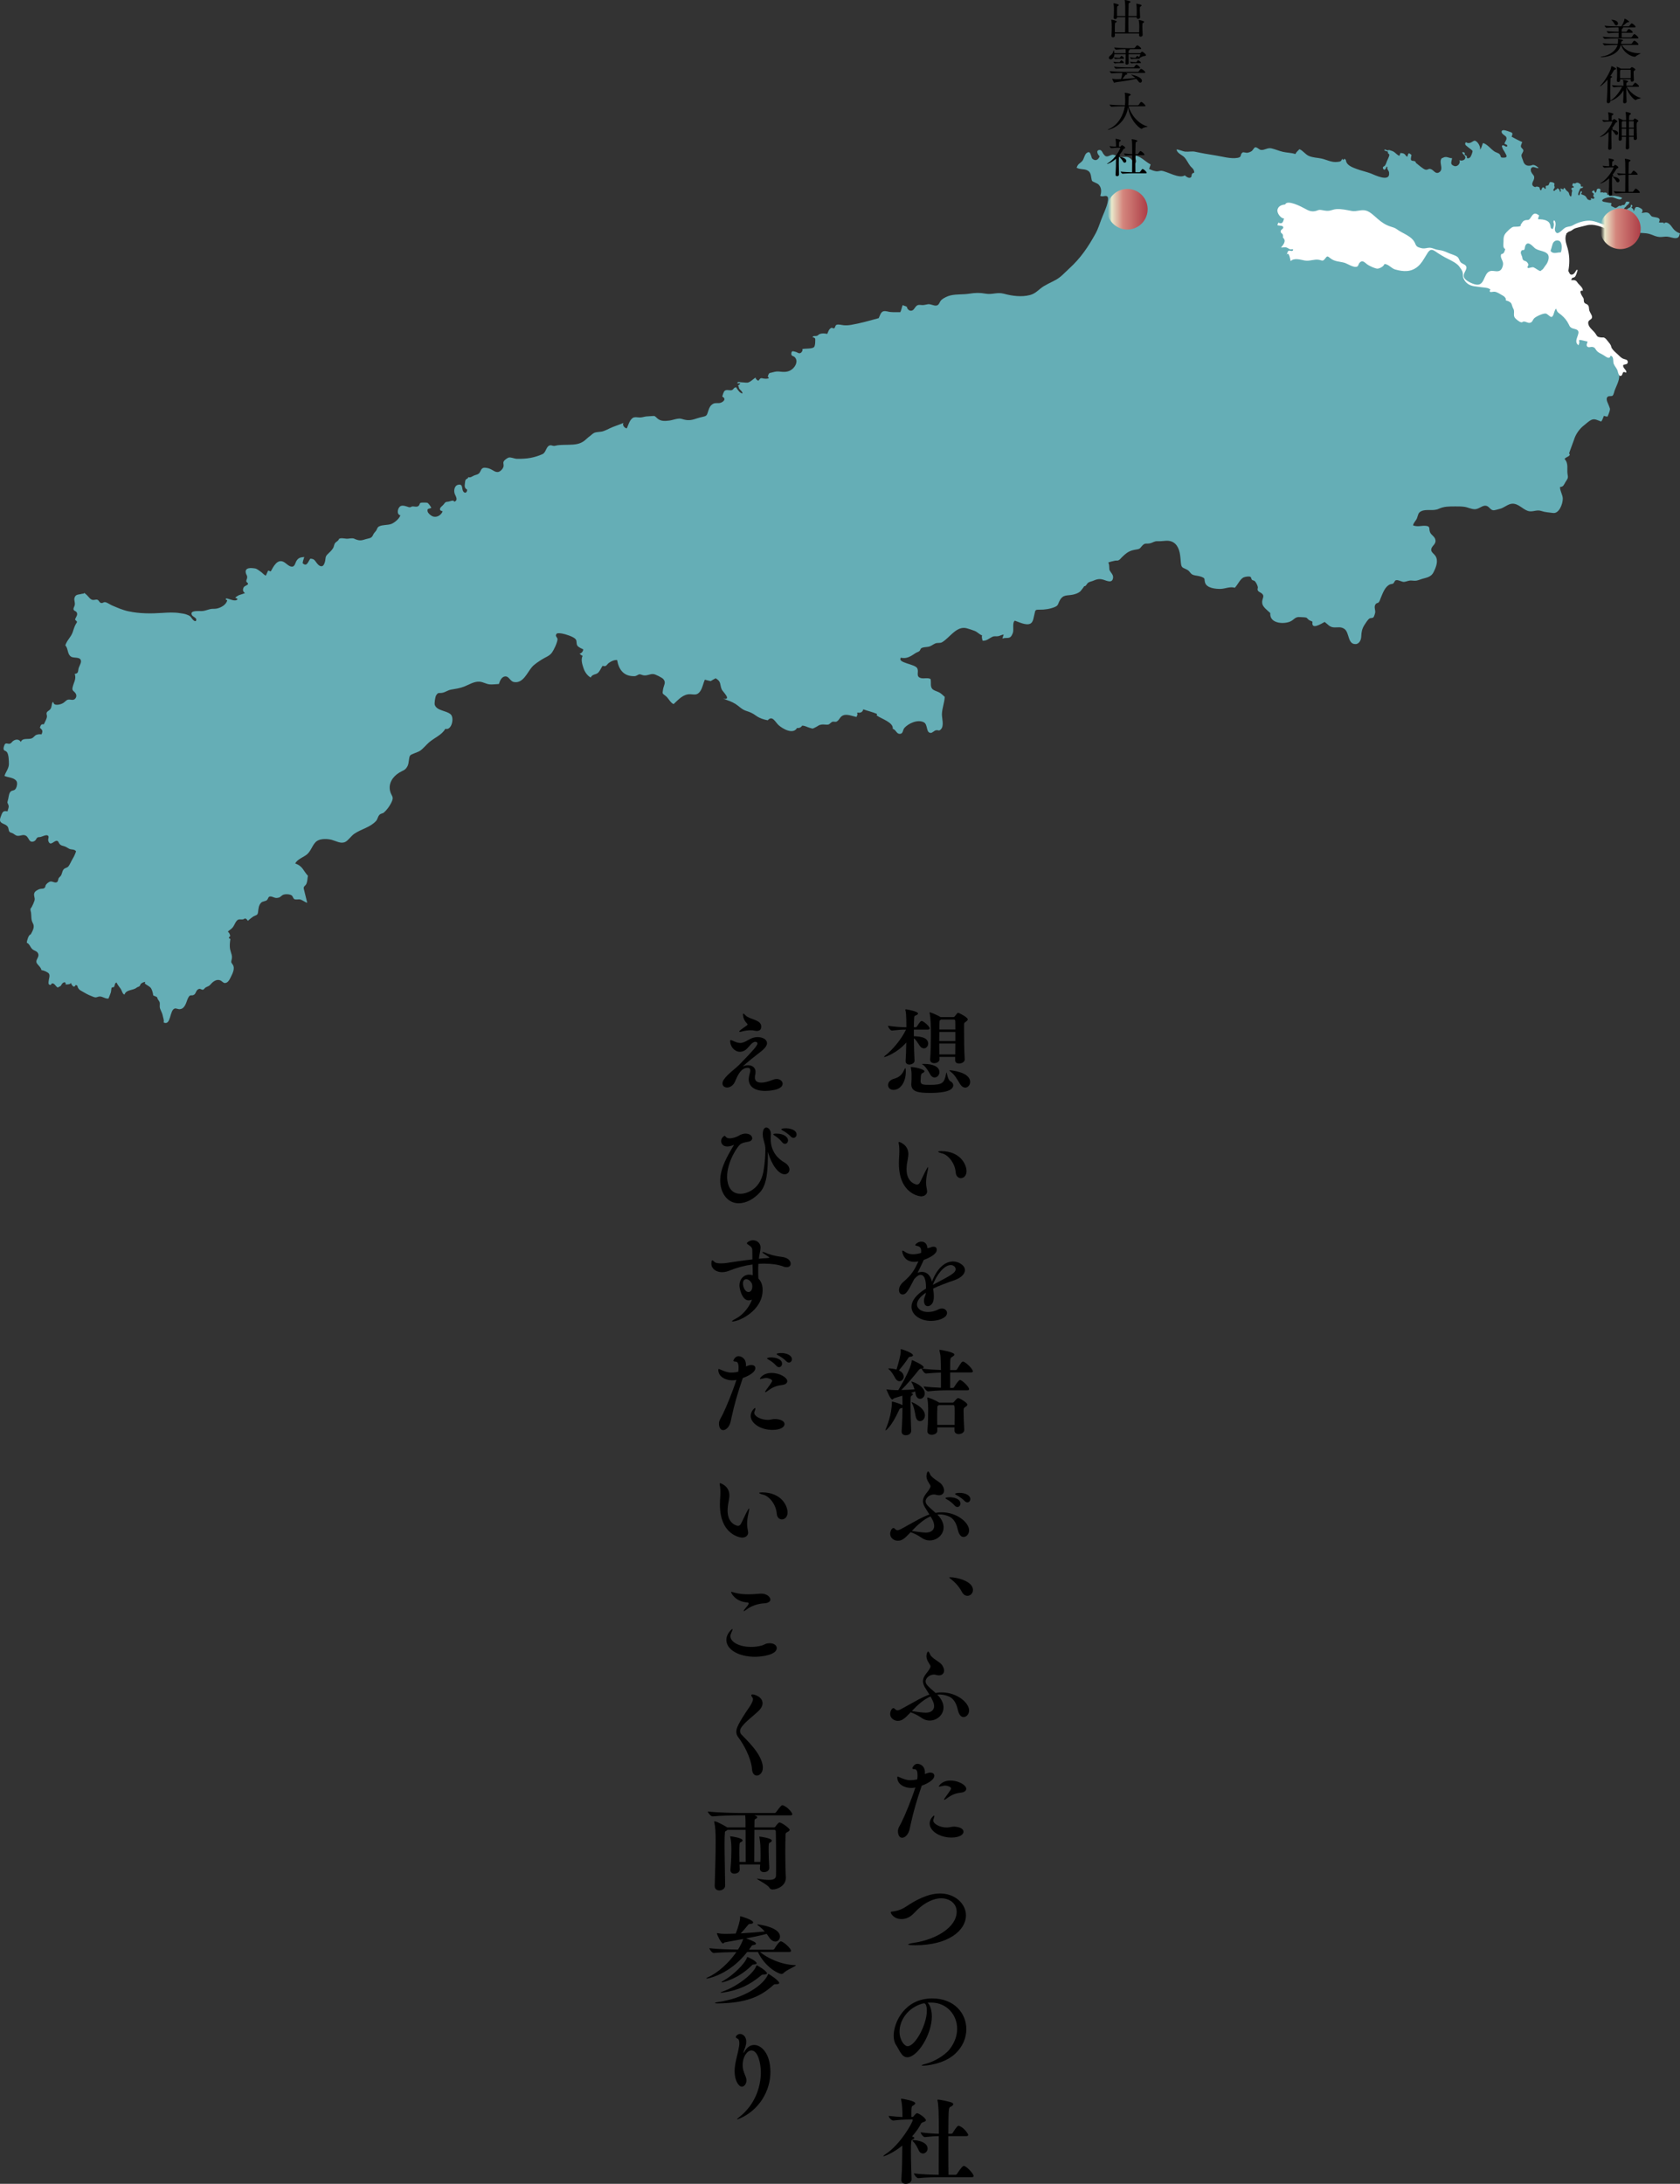 <?xml version="1.0" encoding="UTF-8"?>
<svg id="_レイヤー_1" data-name="レイヤー 1" xmlns="http://www.w3.org/2000/svg" width="798" height="1037" xmlns:xlink="http://www.w3.org/1999/xlink" viewBox="0 0 798 1037">
  <rect x="0" y="0" width="798" height="1037" fill="#333333" stroke="none"/>
  <defs>
    <style>
      .cls-1 {
        fill: #fff;
      }

      .cls-2 {
        fill: #65aeb6;
      }

      .cls-3 {
        fill: url(#_名称未設定グラデーション_2);
      }

      .cls-4 {
        fill: url(#_名称未設定グラデーション_2-2);
      }
    </style>
    <linearGradient id="_名称未設定グラデーション_2" data-name="名称未設定グラデーション 2" x1="526.145" y1="99.356" x2="545.621" y2="99.356" gradientUnits="userSpaceOnUse">
      <stop offset="0" stop-color="#e9e8ca" stop-opacity="0"/>
      <stop offset=".101" stop-color="#e9e8ca"/>
      <stop offset=".373" stop-color="#d4867d"/>
      <stop offset="1" stop-color="#ac3b45"/>
    </linearGradient>
    <linearGradient id="_名称未設定グラデーション_2-2" data-name="名称未設定グラデーション 2" x1="760.35" y1="108.638" x2="779.826" y2="108.638" xlink:href="#_名称未設定グラデーション_2"/>
  </defs>
  <g>
    <path class="cls-2" d="M644.322,305.813c1.615-.461,2.219-2.148,2.283-3.681,.078-1.994,.337-3.48,1.444-5.281,.489-.791,1.69-2.663,2.409-3.127,.621-.4,1.38-.069,1.935-.607,.305-.294,.755-1.754,.819-2.186,.188-1.286-.72-2.72,.158-3.97,.545-.776,1.033-.433,1.517-.957,.477-.504,.643-1.285,.927-1.96,1.039-2.469,2.046-5.504,4.433-6.54,.427-.179,1.155-.173,1.489-.394,.447-.289,.744-1.3,1.134-1.505,1.062-.549,2.971,.815,4.093,.706,1.336-.133,2.114-.786,3.719-.62,1.995,.203,2.337,.065,4.15-.581,2.422-.864,4.788-.79,6.126-3.439,1.233-2.447,2.386-5.458,.837-7.746-.619-.922-2.035-1.73-1.974-2.904,.1-1.83,2.248-2.387,2.037-4.423-.195-1.883-2.015-2.384-2.605-3.911-.642-1.664,.377-2.871-2.202-3.001-2.25-.108-3.436,.603-5.837-.181,.194-1.371,1.37-2.162,1.871-3.485,.591-1.554,.463-2.589,2.116-3.326,2.439-1.09,5.562,.112,8.142-1.063,2.712-1.232,4.92-1.126,7.938-1.161,1.48-.012,2.879,.01,4.284,.19,1.592,.201,3.318,1.152,4.929,1.146,2.268-.009,3.88-2.355,5.902-1.474,1.099,.476,1.629,1.826,2.887,1.964,.742,.084,2.365-.503,3.082-.653,1.987-.413,3.92-2.387,5.975-2.459,2.942-.102,4.863,2.614,7.439,3.442,2.153,.695,4.097-.765,6.325,.004,1.888,.652,3.646,.675,5.569,.957,2.881,.422,4.672-4.261,4.646-6.842-.017-1.808-1.428-3.784-1.301-5.486,1.716-.126,1.787-1.08,2.576-2.342,.945-1.512,1.362-1.771,1.047-3.39-.514-2.573,.61-5.415-1.453-7.54,.268-.981,3.37-1.353,2.15-2.654-.116-.116,2.026-5.571,2.274-6.404,.821-2.769,2.669-5.367,4.962-7.093,1.006-.758,2.147-1.934,3.313-2.455,1.648-.742,2.928,.224,4.692,.786,.605-.761,.87-1.788,1.276-2.713,.549,.276,1.123,.284,1.707,.392,.343-.78,.739-1.648,.967-2.481,.41-1.497,.177-1.221-.241-2.54-.433-1.352-1.916-3.478-.55-4.484,.584-.436,1.703-.015,2.261-.484,.493-.406,.757-1.91,.984-2.512,.939-2.473,2.695-5.418,2.062-8.136-.249-1.081-1.016-2.132-1.1-3.268-.095-1.32,.831-3.059,.261-4.308-.238-.524-.726-.584-1.049-1.001-.5-.656-.712-1.473-1.234-2.113-.729-.91-1.644-1.821-2.442-2.733-1.014-1.165-2.198-2.114-3.478-2.959-1.284-.859-2.073-1.865-3.198-2.915-3.016-2.815-4.8-6.287-6.334-10.138-.95-2.394-1.594-4.456-3.013-6.621-1.335-2.044-2.715-4.097-3.395-6.473-.464-1.602,.648-3.922,.837-5.601,.277-2.413-.949-3.733-.394-6.141-.084,.352-.107-.982,.079-.965,.581-1.31,.005-3.902-.486-5.187-.609-1.576-.86-2.149-.661-3.846,.173-1.461,.141-2.69,1.18-3.864,.727-.819,1.246-.833,2.356-1.026,1.919-.338,3.982-1.171,5.882-1.799,2.175-.721,3.814-.075,5.989,.173,1.714,.191,3.233,1.103,4.882,1.543,1.644,.445,3.398,.522,5.081,.804,.627,.11,1.35,.334,1.983,.481,.67,.16,.727,.116,1.402,.336-.001,0,.126-.395,.126-.395,2.11,.273,3.051,.889,5.2,1.227,2.377,.382,4.449,.06,6.714,.922,1.313,.5,2.562,1.08,3.951,1.186,1.292,.092,2.552-.253,3.79-.157,1.358,.106,2.682,.806,4.085,.704,1.404-.094,1.501-.897,1.938-2.259-1.878-.631-2.984-1.741-3.965-3.208-.68-1.023-2.72-3.039-3.773-1.22,.05-.143,.07-.326,.124-.468-.826-.56-1.58,.036-2.394-.371,1.562-2.818-2.61-2.094-3.552-2.901-.685-.586-.903-1.635-2.314-1.749-.786-.073-1.593,.213-2.354,.234,.376-.665,.62-.964,.3-1.601-.2-.405-1.478-1.061-1.996-1.182-1.766-.403-1.302,1.095-2.216,2.068,.218-.668-.019-1.003-.495-1.473-.202-.196-.699-.478-.297-.711,.45,.078,.374-.72,.045-.895-.596-.32-.462,.259-.515,.604-.079,.53-.431,.609-.827,.786-.595,.262-.805,.763-1.477,.865-.084,.017-1.116,.182-1.084-.004,.044-.235,.242-.372,.355-.585,.096-.182-.009-.211,.166-.404,.111-.124,.326-.186,.447-.306,.162-.157,.237-.329,.369-.501,.461-.608,1.841-1.133,1.266-2.149-.358,.409-.68,.033-1.051,.068-.33,.04-.432,.268-.59,.547-.292,.522-.292,.992-.926,1.097-.239,.036-.479-.027-.724,.048-.063,.019-.67,.399-.596,.434-1.04-.422-1.413,.543-2.287,.836-.579,.188-.814-.134-1.302-.372-.387-.196-1.068-.329-1.108-.875-.023-.293,.403-.675,.127-.961-.118-.133-.753-.142-.938-.173-.54-.088-1.083-.176-1.619-.29-.411-.088-1.241-.155-1.561-.434-.541-.463,.245-.978,.667-1.186,1.07-.522,2.498-.788,3.693-.76,1.231,.024,4.228,2.122,4.897,.331-.949-.506-2.257-.762-3.321-.942-.866-.137-2.176,.421-2.341-.686-.032-.24,.003-.499-.27-.581-.332-.095-.257,.104-.366,.309-.219,.401-.534,.978-.776,.215-.094-.297,.065-.414-.196-.646-.148-.132-.472-.162-.647-.189-.382-.069-.656,.107-1.021,.044-.2-.034-.426-.224-.635-.185-.267,.038-.242,.304-.539,.134-.493-.291-.036-.89-.135-1.265-.14-.56-.693-.652-1.183-.558-.597,.112-.528,.376-.667,.869-.059,.224-.294,1.034-.495,1.063-.348,.056-.503-1.096-.908-1.254-.064,.494-.53,.233-.724,.63-.301,.63,.926,.88,.817,1.237-.071,.231-.28,.552-.26,.797,.027,.313,.451,.937,.654,1.165-.331-.037-.439,.298-.772,.32-.291,.019-1.004-.613-1.117-.186,.404,.154,.193,.639-.12,.757-.219,.086-.753-.044-.969-.13-.742-.291-.842-1.191-1.397-1.688-.606-.54-1.343-.631-2.058-.978-.102-.306,.517-.819,.35-1.16-.282-.571-.662-.026-.775,.274-.139,.369-.14,.796-.328,1.12-.222,.39-.548,.482-.637,.014-.125-.664,.42-1.584,.656-2.209,.176-.466,.202-.715,.657-.849,.498-.149,.9-.116,1.046-.763-.294-.033-.692,.077-.966-.084-.452-.255-.021-.308-.126-.706-.097-.371-.879-.886-1.234-1.002-.286-.095-.605-.142-.893-.046-.275,.085-.4,.307-.71,.337-.279,.031-.621-.232-.896-.041-.249,.167-.312,.851-.35,1.102,.319,.167,.963,.407,.598,.91-.399-.062-1.069,.061-1.027,.611,.033,.451,.484,.471,.357,1.058-.11,.49-.239,.764-.231,1.26,.012,.491-.073,.853-.279,1.325-1.057-.398-.722-1.536-1.351-2.19-.359-.376-.765-.531-1.065-.981-.247-.371-.473-.871-.97-.969-.118,.263-.212,.553-.329,.821-.323-.256-.897-.511-1.33-.493,.017,.179,.475,2.002-.213,1.411-.259-.224-.109-.612-.276-.88-.122-.175-.54-.515-.742-.577-.491-.141-.356,.279-.712,.502-.121,.076-.296,.018-.408,.096-.153,.109-.117,.198-.234,.33-.355,.4-.935,.236-.741-.345,.135-.398,.545-.666,.583-1.156,.022-.35-.232-.597-.209-.937,.033-.423,.31-.606-.013-.982-.323-.372-1.727-.764-2.085-.452-.227,.198-.293,.726-.421,1.01-.212,.469-.492,.561-1,.627-.439,.064-.559,.023-.546,.525,.014,.305,.225,.994-.313,1.012-.304-.217-.208-.506-.562-.682-.392-.198-.625-.06-.819,.26-.237,.388-.379,1.54-.884,.855-.359-.493-.077-1.061-.652-1.341-.386-.188-1.378-.397-1.65,.044-.616-.195-1.204-.37-1.425-1.05-.326-1.001,.619-1.985,.802-2.969,.253-1.365-.335-1.579-1.029-2.593-.517-.741-.942-2.167,.082-2.779,.898-.531,2.092,.629,3.104,.318-.47-.541-1.316-1.153-2.014-1.378-.93-.289-1,.085-1.8,.219-1.996,.336-3.093-.532-3.58-2.332-.176-.639-.789-1.848-.764-2.512,.031-.783,.976-1.625,.891-2.408-.065-.676-1.023-1.062-1.14-1.76-.111-.677,.413-1.515,.623-2.163-1.756-.751-3.372-1.651-5.037-2.514,.528-1.567,.723-1.825-.979-2.373-.826-.26-3.319-1.375-3.731-.289-.461,1.215,1.745,2.097,2.099,2.725,.64,1.177-.585,2.153-.785,3.246,.339,.23,.943,.327,1.207,.65,.233,.281,.181,.685-.251,.739-.566,.061-1.447-.999-2.009-.543-.404,.33,.011,.905,.111,1.229,.206,.67,.598,1.092,.923,1.669,.261,.467,.521,.96,.772,1.433,.558,1.1,.02,1.451-1.132,1.439-1.904-.006-1.001-.279-1.862-1.536-.476-.691-1.746-.875-2.479-1.363-1.812-1.193-3.389-3.465-5.475-4.063-.592,1.107-.535,2.319-1.483,3.157,.536-1.192-1.063-4.062-2.429-4.25-.533-.071-1.561,.847-2.056,.97-.492,.127-.424,.162-1.096,.157-.317,.003-.81-.306-1.119-.4-.876,1.22,.346,1.64,1.096,2.368,.306,.297,1.968,1.403,2.083,1.715,.176,.487-.691,2.59-1.041,3.008-.56,.672-2.039,.934-1.565-.39-.387-.293-.794-.542-1.23-.801,.564-.877-.212-1.231-.985-1.192-.204,.849,1.57,1.587,1.419,2.666-.185,1.295-1.919,1.608-2.852,1.112,.762,1.388-.826,3.358-2.404,2.817-2.222-.763-1.278-1.936-1.029-3.693-1.729-.085-2.762-1.147-4.348-.209-.379,.224-.329-.078-.736,.433-.168,.21-.305,.729-.345,.99-.237,1.71,1.296,4.289-.773,5.495-1.622,.956-2.5-.932-3.627-1.441-1.398-.625-1.487,.343-2.728,.171-1.061-.137-3.704-2.538-4.657-3.266-.182-1.486-2.135-.402-2.355-1.572-.072-.41,.081-1.088,.139-1.494,.048-.344,.247-.466,.043-.757-.099-.147-.92-.715-1.103-.698-.203,.015-.088,.023-.218,.161-.367,.381-.333,1.009-.571,1.45-.663-.168-.82-.9-1.339-1.268-.572-.403-1.305-.477-1.985-.467,.025,.513-.318,.855-.399,1.319-1.208-.392-1.787-1.412-2.832-2.005-.486-.275-1.113-.425-1.641-.618-.362-.142-.428-.171-.733-.088-.268,.069-.186,.207-.558,.13-.588-.133-1.199-.799-1.435-.027,.576,.357,1.202,.393,1.781,.691-.437,.991,.818,.844,.585,1.735-.244,.946-.723,1.808-1.099,2.675-.308,.71-.483,1.522-.952,2.137-.255,.336-.639,.368-.876,.664-.274,.339-.033,.944,.277,1.173,.82,.609,1.06-.955,1.481-1.356,.101,.013,.197,.07,.258,.148-.072,.621-.086,.851,.24,1.397,.248,.417,.519,.807,.575,1.311,.577,4.965-7.093,.991-8.675,.405-2.238-.834-4.589-1.309-6.819-2.159-1.615-.602-4.154-1.513-4.822-3.305-.168-.442-.077-.936-.513-1.261-.72-.534-.522,.315-1.122,.399,.107-.281-.063-.51-.356-.554-.337,.63-.401,1.083-1.158,1.246-.627,.134-1.31,.208-1.953,.217-2.384,.013-4.546-1.214-6.84-1.68-1.959-.398-3.964-.401-5.83-1.206-1.734-.747-2.915-2.675-4.503-3.207-.572,.677-1.555,1.35-1.872,2.301-2.065-.645-3.828-.587-5.86-1.027-1.821-.396-3.588-1.203-5.484-1.658-2.001-.469-3.31,.961-5.092,.719-.876-.12-1.826-1.427-2.759-1.202-.419,.111-1.088,1.345-1.483,1.66-.619,.504-1.418,.763-2.2,.905-.473,.087-1.853-.389-2.193-.178-1.502,.948-.132,2.163-2.351,2.575-3.292,.604-7.381-.64-10.665-1.152-3.232-.495-6.293-1.025-9.514-1.729-1.55-.34-3.138,.09-4.709-.057-1.424-.137-2.797-1.001-4.19-1.023,.234,1.779,2.655,2.568,3.739,3.73,1.116,1.196,1.796,2.861,2.817,4.146,.547,.694,1.454,1.216,1.709,2.181,.441,1.669-.171,.561-.879,1.538-.453,.626,.087,1.482-1.006,1.836-.725,.236-2.033-.675-2.441-1.146-2.588,1.81-8.403-1.896-11.086-2.168-.657-.062-1.658,.373-2.538,.244-1.101-.162-2.248-.607-3.332-1.09,.176-.708,.5-1.45,.725-2.167-2.335-1.167-4.39-3.555-6.966-4.175-.959,1.431,1.108,2.682-.751,3.939-.2-.655-1.255-2.049-1.739-2.464-1.419-1.217-2.682-.828-4.305-.764-1.716,.072-2.252-.736-3.795-1.1-.984-.239-1.705,.397-2.603,.649-1.156,.328-1.561-.168-2.245-1.027-.256-.32-.268-.448-.454-.773-.326-.553-.706-1.261-1.569-1.138-1.757,.246-.567,2.375,.205,2.945-.5,1.54-1.824,2.495-3.28,1.342-.706-.561-.397-.725-.729-1.47-.427-.971-.598-2.58-2.2-1.362-1.016,.781-1.206,2.829-2.057,3.768-1.202,1.33-2.022,1.238-2.661,3.206,1.686,.894,3.108,.478,4.724,1.084,1.899,.722,1.984,2.228,2.289,3.947,.258,1.469,.217,1.274,1.764,2.013,.866,.416,1.416,.565,1.991,1.325,1.09,1.431,1.025,3.296,.445,4.946,1.202,.724,2.585-.446,3.421,.392,.574,.574,.123,2.589-.036,3.216-.65,2.557-1.93,5.1-2.863,7.565-.845,2.231-1.6,4.657-2.707,6.668-3.519,6.402-7.114,11.747-12.605,16.742-2.071,1.882-3.809,3.934-6.261,5.301-2.463,1.384-5.257,2.427-7.446,4.238-1.64,1.356-2.801,2.45-4.948,3.015-3.984,1.042-8.432,.426-12.343-.635-3.29-.884-5.43,.572-8.786-.048-2.62-.487-4.923-.401-7.548,.017-3.03,.487-6.015,.151-8.968,.82-1.332,.3-3.181,1.164-4.212,2.023-1.207,1.013-1.052,2.615-2.589,2.814-1.267,.16-2.548-.808-3.92-.644-.814,.101-1.605,.378-2.485,.41-.7,.027-1.638-.23-2.31-.004-1.326,.454-1.581,2.078-2.67,2.543-1.249,.537-2.457-.538-2.617-1.775-.632-.269-1.3-.518-1.952-.74-.468,1.088-.592,2.337-1.141,3.353-1.589-.066-3.216,.072-4.798-.1-1.019-.107-2.152-.592-3.179-.345-1.292,.305-1.727,2.172-2.275,3.279-4.285,1.171-8.668,2.426-13.03,3.171-1.266,.212-2.196,.289-3.512,.196-.889-.056-2.689-.61-3.537-.174-.646,.329-.546,1.275-.985,1.548-.568,.361-1.016-.35-1.45-.137-1.156,.574-1.395,1.717-1.915,2.863-1.299-.24-2.399-.354-3.574,.051-.492,.174-.751,.664-1.321,.861-.857,.281-1.557-.255-2.138,.649,1.643,.391,1.301,.775,1.306,2.054,.005,.664-.079,2.194-.588,2.673-.957,.91-4.313,.59-5.545,.923,.335,.545-.203,1.559-.871,1.87-.875,.41-1.384-.368-2.492-.605-.986-.211-1.704-.662-1.846,.835-.134,1.379,1.014,1.02,1.736,1.86,1.557,1.79,.256,4.294-1.321,5.574-2.024,1.64-4.153,1.361-6.523,1.11-1.103-.115-2.656,.345-3.635,.609-.552,.154-.446-.149-.953,.537-.251,.342-.369,.971-.498,1.372,1.67,1.095-1.556,.955-2.064,.826-1.69-.428-1.367-.003-2.441,1.075-.525-.345-1.334-.807-1.268-1.571-1.039,.707-2.183,1.827-3.309,2.307-.874,.368-2.322-.037-3.268-.013-.733,.019-1.827-.561-2.205,.381,.464,.222,.991,.053,1.458,.066-.143,.705-.627,.711-1.044,1.098,.39,.28,.343,.956,.548,1.374,.298,.601,1.893,1.658,1.504,2.416-1.363-.482-1.721-1.277-2.503-2.253-.512-.643-.015-.847-.987-.595-.484,.123-.819,.938-1.337,1.163-.978,.438-2.451-.354-3.412,.28-.723,.476-1.032,2.018-1.294,2.835,2.434,1.219,.024,3.061-1.636,3.108-1.394,.047-2.201-.24-3.479,.884-.919,.81-1.311,2.126-1.708,3.361-.47,1.471-.593,1.833-2.154,2.199-1.168,.28-2.241,.511-3.358,.9-2.641,.91-4.175,1.035-6.91,.151-1.666-.539-4.136,.572-5.853,.782-2.004,.251-4.078,.454-5.741-1.026-1.109-.983-1.004-1.288-2.52-1.104-.932,.117-1.833,.069-2.758,.182-.949,.121-1.832,.45-2.804,.487-1.163,.043-2.76-.46-3.733,.31-1.451,1.144-1.954,3.3-2.687,4.873-1.073-.148-2.253-1.54-1.609-2.594-2.06,.94-4.41,1.552-6.552,2.6-.981,.479-2.058,1.014-3.087,1.344-1.327,.427-2.937,.245-4.155,.741-.802,.326-1.492,1.154-2.337,1.733-.798,.556-1.488,1.31-2.22,1.892-2.286,1.834-4.699,1.994-7.483,2.064-1.771,.051-3.591,.028-5.353,.218-.576,.062-1.236,.318-1.807,.324-.604,.002-1.265-.423-1.86-.283-1.925,.446-1.815,3.354-3.554,4.17-1.675,.784-3.899,1.464-5.708,1.797-2,.366-4.342,.48-6.441,.443-1.183-.016-2.743-.801-3.813-.62-.619,.103-1.986,1.099-2.334,1.611-.596,.865-.147,1.367-.204,2.357-.059,.983-.867,1.93-1.573,2.438-1.965,1.418-3.38-.584-5.322-1.187-.726-.219-1.961-.535-2.738-.284-1.12,.368-1.179,1.475-1.781,2.289-.651,.879-1.469,.906-2.446,1.259-.86,.315-1.934,1.309-2.876,.812-.231,.885-.897,.723-1.226,1.204-.281,.402-.307,.835-.384,1.476-.192,1.546-.375,2.487,1.023,3.301,.052,1.279-1.024,2.045-1.859,.816-.793-1.16,.053-3.813-2.526-3.11-1.768,.473-2.057,2.996-1.444,4.418,.45,1.052,1.729,3.003-.336,3.607-.113-1.154-2.169-.054-3.009-.015-1.291,.058-1.352,.521-2.063,1.392-.46,.567-1.572,1.237-1.634,1.96-.087,.923,.353,.853,1.241,1.215-.722,1.912-3.024,3.246-4.977,2.273-.778-.381-1.986-1.369-2.174-2.26-.353-1.685,.976-1.024,1.784-1.748-.307-.517-1.295-2.035-1.842-2.291-.378-.175-2.035-.131-2.532-.117-1.616,.072-.793,.802-1.793,1.634-.713,.594-2.139,.091-2.918,.186-.482,.056-.518,.384-1.147,.394-.481,.012-.977-.232-1.439-.366-.955-.274-1.825-.604-2.807-.24-1.468,.551-2.279,3.977-.238,4.443-.507,1.597-2.687,3.423-4.203,4.045-1.775,.727-4.21,.34-5.909,1.208-.957,.495-.835,1.183-1.395,2.003-.511,.742-1.052,1.095-1.472,2.067-.727,1.694-1.837,1.497-3.336,1.952-1.923,.588-2.856,.924-4.903,.12-.755-.293-.835-.47-1.673-.489-.664-.02-1.261,.078-1.933,.169-1.154,.147-2.644-.39-3.682-.14-1.02,.248-.456,.37-1.1,1.026-.367,.371-.873,.634-1.257,1.047-.729,.778-.507,1.605-1.147,2.644-.705,1.135-1.68,1.933-2.638,2.893-1.108,1.123-.806,1.853-1.094,3.185-.192,.872-.641,2.267-1.526,2.418-1.231,.218-2.302-1.265-2.852-2.061-.784-1.107-1.19-1.386-2.611-1.536-1.083,1.206-1.584,4.171-3.689,2.164,.103-1.015,.452-1.91,.784-2.943-1.603,.141-2.706,.273-3.651,1.743-.697,1.086-.821,2.986-2.365,2.839-1.308-.122-2.47-1.449-3.481-2.074-3.271-2-5.193,2.134-6.435,4.349-.379-.173-.855-.243-1.232-.421-.363,.821-.75,1.619-1.101,2.415-.9-.317-1.686-1.408-2.54-1.944-.99-.615-1.588-1.323-2.734-1.492-1.382-.208-4.78-.629-4.257,2.048,.236,1.23,.919,1.316,.575,2.774-.147,.626-.44,.907-.283,1.483,.074,.285,.812,.6,.78,1.009-.064,.745-1.657,.859-2.097,1.748-.528,1.078-.339,2.03,.671,2.653-.922,.411-1.918,.644-2.877,.988-.107,.039-2.161,1.179-1.649,1.274,.423,.077,.68,.415,1.021,.581-.928,1.577-4.037-.197-5.419-.337-.117,.178-.194,.391-.228,.603,.223,.035,.482,.268,.702,.306-.457,2.16-2.988,3.536-4.967,3.94-1.011,.214-2.002,.044-2.95,.236-1.205,.244-2.341,.738-3.593,.917-1.512,.223-6.416-.611-5.305,1.878,.393,.868,2.239,1.338,2.113,2.305-.194,1.502-1.664-.009-2.025-.547-.815-1.204-1.022-1.354-2.463-1.905-1.179-.453-2.166-.528-3.324-.708-2.699-.433-5.509-.292-8.319-.105-5.401,.373-10.812,.374-16.167-.786-2.668-.573-5.284-1.715-7.814-2.813-.947-.423-2.294-1.426-3.295-1.528-.491-.062-.98,.431-1.443,.432-1.291-.005-1.153-1.119-2.061-1.538-.666-.296-1.567,.199-2.264,.074-1.203-.21-1.854-1.395-2.633-2.151-.317-.308-.81-.769-1.35-1.176-.413,.498-1.024,.37-1.024,.37-1.373,.503-3.163,.019-3.677,2.016-.321,1.246,.491,2.164,.06,3.63-.189,.647-.714,1.296-.454,1.956,.248,.617,1.018,.601,1.394,1.169,.842,1.255-.477,2.358-.723,3.558,1.243,1.202,1.103,.817,.263,2.276-.64,1.115-.98,2.583-1.431,3.785-.913,2.427-2.656,3.61-3.455,6.157,1.47,1.431,.826,4.202,2.81,5.386,1.345,.805,4.62-.204,4.635,2.217,.002,1.058-1.022,2.495-1.206,3.575-.239,1.413-.081,2.104-1.767,2.356,.869,2.456-.558,4.102-1.046,6.519-.334,1.644,.793,1.556,1.534,2.865,.429,.743,.386,1.807-.467,2.552-.895,.774-2.102,.108-3.086,.269-.984,.162-1.436,.969-2.338,1.562-1.177,.767-4.486,1.687-4.752-.302-.038-.003-.309-.104-.337-.126-.607,1.121-.3,2.478-1.223,3.549-.446,.517-1.41,.875-1.627,1.563-.196,.618,.188,1.113,.145,1.732-.082,1.271-.997,2.621-1.5,3.77-1.287-.283-1.492,.517-1.852,1.594,1.246,1.114,1.484,1.557,.764,3.166-.721-.126-1.63-.072-2.338,.193-.966,.354-1.276,1.183-2.167,1.631-1.585,.774-4.546-.393-5.325,1.788-.816-1.454-2.439-1.365-3.667-.48-.593,.425-.762,1.048-1.559,1.286-.769,.222-1.468-.384-2.135,.043-.454,.294-.907,1.9-.838,2.401,.16,1.075,.827,.736,1.479,1.411,1.04,1.075,1.064,4.404,1.059,5.876-.013,1.993-1.519,3.724-2.104,5.56,1.806,.862,4.507,.714,5.686,2.441,.598,.865,.234,2.634-.241,3.486-.836,1.49-2.084,.556-2.872,1.988-.618,1.122-.573,2.471-.961,3.672-.467,1.439-.011,1.288,.317,2.377,.294,1.021-.266,1.712-.465,2.874-1.84-.365-2.307,.049-2.948,1.787-.517,1.415-1.17,2.77,.063,3.627,1.074,.743,2.311,.816,3.066,2.051,.346,.567,.271,1.645,.708,2.183,.423,.541,1.138,.499,1.751,.878,1.128,.702,1.442,1.244,2.894,1.068,1.105-.133,1.937-.62,3.049-.107,1.058,.486,1.332,1.757,2.037,2.489,.562,.592,1.554,.635,2.474-.099,.469-.375,.58-1.106,1.121-1.453,.422-.268,.898-.138,1.424-.253,.799-.172,2.592-1.149,3.4-.73,.964,.497,.019,1.632,.319,2.568,.965,2.977,2.813-.373,4.187,.002,.712,.189,.715,.946,1.14,1.439,.574,.666,.984,.75,1.811,.986,1.134,.311,1.585,.614,2.56,1.216,1.167,.714,2.731,.145,3.483,1.339-.409,1.277-1.013,2.564-1.701,3.688-.62,1.015-1.122,2.338-1.818,3.305-.712,.99-1.743,.717-2.462,1.667-.706,.931-.624,2.153-1.347,3.063-.274,.346-.667,.594-.903,.979-.284,.457-.268,1.422-.661,1.773-.907,.808-2.115-.223-3.097-.171-.784,.04-1.848,.887-2.321,1.576-.361,.521-.088,.954-.654,1.47-.615,.557-1.489,.287-2.243,.521-.629,.187-1.673,.719-2.139,1.211-1.388,1.475,.128,2.795-.414,4.382-.358,1.044-.812,2.047-1.295,2.969-.377,.721-.611,.376-.593,1.366,.006,.417,.205,.816,.259,1.208,.261,1.857-.068,3.457,.882,5.13,1.011,1.767-.086,3.567-1.039,5.339-.992-.029-1.82,3.045-1.867,3.911,1.368,.535,1.661,2.221,2.7,3.099,1.038,.883,2.46,.817,2.819,2.428,.289,1.292-1.063,2.334-.953,3.569,.106,1.233,2.174,2.284,2.419,3.925,.909,.06,2.956,.877,3.515,1.632,.717,.96-.085,2.636-.118,3.707-.022,.64-.237,1.389,.524,1.635,.835,.265,.672-.666,1.232-.698,1.164-.059,1.683,1.708,2.696,2.013,.327-.513,.83-.406,1.15-.683,.485-.423,.491-.79,.899-1.256,.617-.702,1.815-.981,1.574,.438,.319,.069,2.854,.018,2.375-.935,.401,.813,1.414,3.158,2.406,1.201,1.17,.272,.741,.639,1.075,1.25,.49,.904,.826,1.123,1.931,1.737,1.499,.849,2.687,1.597,4.446,2.263,.657,.247,1.381,.636,2.056,.632,.615-.009,1.234-.421,1.882-.427,1.483-.028,2.66,1.195,4.197,.973,.393-.881,.71-1.822,1.062-2.734,.327-.859,.114-1.856,.543-2.514,.384-.011,.668-.199,1.043-.229,.371-.772,.246-1.74,1.126-2.159,.583,1.136,1.309,2.057,2.047,3.06,.503,.691,.847,2.551,1.776,2.705,.854-2.516,4.029-1.857,5.737-3.271,.41-.348,1.074-.417,1.444-.76,.328-.295,.312-.811,.62-1.097,.593-.55,1.364-.814,2.081-.896-.124,.201-.127,.54-.241,.739,.895,.851,2.332,1.315,2.985,2.301,.535,.827,.94,2.421,1.027,3.396,.653,.295,1.368,.478,1.9,.912,.164,1.321,1.211,1.586,1.228,2.893,.016,1.29-.242,1.775,.377,3.061,.52,1.077,.881,1.965,1.108,3.151,.129,.645,.676,2.087,.288,2.785,3.64,1.826,2.772-5.935,5.341-6.597,.691-.176,1.655,.428,2.434,.311,.733-.107,1.228-.298,1.778-.904,1.254-1.383,1.411-3.207,2.3-4.761,.911-1.587,1.465-.403,2.702-1.237,.936-.635,.867-2.375,2.348-2.722,.68-.16,1.24,.515,1.832,.384,.469-.098,.878-.872,1.299-1.1,1.258-.66,1.553-.509,2.485-1.618,1.151-1.362,3.128-2.645,4.888-1.464,.911,.613,1.344,1.453,2.675,.728,.859-.468,1.41-1.642,1.828-2.476,.943-1.878,2.133-4.299,.965-5.967-.718-1.035-.88-1.007-.531-2.372,.49-1.919-.277-2.882-.681-4.763-.375-1.754-.156-3.302,.084-5.086-.219-.041-.479-.275-.698-.308,.048-.48,.279-.877,.65-1.071-.223-.808-.435-1.684-1.202-2.027,.68-.779,1.668-1.18,2.387-2.096,.722-.925,1.112-2.205,1.832-3.054,.964-1.14,1.82-.55,3.008-.729,.723-.107,.655-.685,1.493-.265,.228,.111,.718,.801,.916,1.013-.172-.184,2.425-2.088,2.737-2.248,1.209-.62,1.812-.374,2.021-1.967,.215-1.647,.26-3.348,1.598-4.571,.582-.524,1.99-.562,2.57-1.071,.8-.713,.554-1.857,1.816-1.763,1.137,.087,1.801,.796,3.032,.686,1.45-.144,1.41-.499,2.538-1.281,.99-.685,3.451-.582,4.414,.096,.614,.443,.655,1.398,1.251,1.743,.701,.409,2.026-.022,2.845,.197,1.2,.326,2.169,1.278,3.29,1.534-.326-1.388-1.304-5.252-1.6-6.495-.344-1.413,.743-1.417,1.217-2.511,.537-1.24,.435-2.371,.728-3.777-2.142-2.252-2.456-4.671-6.017-5.833,.816-2.032,4.032-2.997,5.657-4.428,1.963-1.72,2.603-4.87,4.639-6.265,1.794-1.237,5.131-1.083,7.107-.537,2.147,.6,4.176,1.948,6.29,.995,1.402-.636,2.852-2.878,4.33-3.888,3.484-2.373,7.478-2.965,10.355-6.096,.732-.797,.81-2.069,1.612-2.91,.635-.666,1.609-.65,2.034-1.018,1.431-1.241,2.657-2.928,3.536-4.645,1.567-3.064,.183-2.999-.466-5.43-1.001-3.756,1.146-7.008,4.247-8.916,1.936-1.195,2.921-1.053,3.998-3.174,.763-1.499,.506-4.146,1.252-5.017,.621-.726,3.571-1.444,4.713-2.237,1.622-1.128,2.848-2.79,4.334-4.052,2.434-2.075,6.074-3.5,7.622-6.347,3.05,.906,4.386-5.254,2.556-6.88-2.163-1.907-6.508-1.597-7.551-4.484-.251-.711,.186-3.779,.612-4.473,1.085-1.755,1.31-.906,3.16-1.313,1.311-.288,2.494-1.21,3.919-1.464,2.207-.382,4.23-.642,6.315-1.463,2.379-.938,4.743-2.556,7.424-2.296,1.615,.163,3.113,1.158,4.696,1.275,1.328,.095,2.887-.119,4.328-.196,.505-1.585,1.351-3.769,3.399-3.585,1.397,.131,2.101,2.343,3.682,2.642,4.44,.857,6.365-4.537,8.668-7.154,1.184-1.337,3.038-2.485,4.529-3.465,1.687-1.11,3.725-1.667,4.916-3.338,.973-1.37,2.454-4.495,2.646-6.206,.12-1.107-1.437-1.526-.413-2.752,.383-.462,2.025-.181,2.628-.087,1.527,.258,5.53,1.506,6.431,2.722,.711,.965,.103,1.998,.833,3.082,.46,.672,2.007,1.35,2.752,1.713-.12,1.057-.797,1.791-1.811,2.107,.524,.195,.881,.769,1.512,.953-.948,1.822-.145,4.113,.413,5.825,.549,1.689,1.729,3.568,3.433,4.476,.787-1.678,2.309-1.268,3.395-2.179,.955-.807,1.527-2.406,2.241-3.386,1.934,.638,1.905-.677,3.083-1.457,1.172-.775,2.398-1.383,3.819-1.282,.806,4.559,3.157,7.9,8.409,7.642,.705-.039,1.878-.875,2.107-.874,.825-.025,1.493,.484,2.324,.527,1.955,.099,2.772-.817,4.53-.606,.865,.105,3.991,1.67,4.56,2.329,1.458,1.672,.232,2.881-.104,4.848-.451,2.611-.268,1.829,1.552,3.469,1.078,.975,2.101,3.133,3.472,3.578,2.281-2.158,4.606-4.82,7.906-4.68,2.041,.09,3.243,.639,4.721-1.439,1.063-1.502,1.432-3.787,2.182-5.476,.986,.265,1.812,.502,2.802,.686,.677-.487,1.468-.862,2.354-1.342,2.77,1.639,1.842,2.867,2.871,5.301,.422,.999,5.033,5.232,.652,4.368,1.949,.723,4.103,1.408,5.85,2.494,1.75,1.098,2.935,2.592,5.004,3.277,2.211,.72,3.068,1.088,4.945,2.431,1.622,1.153,3.5,1.705,5.408,2.077,2.162-2.489,3.508,.729,5.024,2.178,1.957,1.874,7.083,4.754,8.891,1.457,1.012,.16,1.878-.231,2.426-1.104,1.431,.012,2.388,.735,3.568,1.039,1.898,.501,1.116,.527,2.947-.34,1.32-.623,1.2-1.016,2.829-1.226,.978-.129,2.289,.236,3.163-.015,.664-.191,1.169-1.039,1.828-1.272,.604-.21,1.526,.189,2.074-.136,1.307-.775,1.356-1.874,2.565-2.656,1.974-1.27,4.871,.156,6.88,.483,.009-.306,.38-.831,.441-1.174-.237-.513-.026-.451-.13-.925,1.342,.283,2.532-.016,2.858-1.513,2.199,.783,4.389,1.247,6.552,2.19-.044,.254-.158,.453-.181,.703,2.127,1.576,8.078,3.29,7.639,6.357,1.435,.39,1.793,2.253,3.067,2.372,2.021,.194,1.514-1.73,2.496-2.825,1.965-2.183,6.331-4.152,9.225-2.625,1.979,1.038,.901,5.009,3.282,5.02,.78,0,1.612-1.105,2.501-1.252,1.228-.205,1.299,.592,2.301-.454,1.65-1.708,.41-5.263,.48-7.29,.1-2.731,1.244-5.521,1.335-8.11-.632-.594-1.394-1.325-2.173-1.856-1.014-.685-2.395-.91-3.37-1.616-1.594-1.156-.747-3.181-1.19-5.023-1.544-.831-3.515,.132-5.085-.609-1.87-.883-.402-2.769-1.217-4.454-1.023-2.122-9.724-2.524-7.769-5.077,2.64,.762,4.833-.736,6.951-2.153,.544-.367,1.308-.547,1.798-.941,.467-.385,.482-1.076,.93-1.375,.859-.574,2.325-.503,3.285-.685,1.46-.266,2.017-1.006,3.32-1.574,1.101-.481,2.249-.022,3.219-.565,3.538-1.985,6.904-7.951,11.711-6.656,1.299,.355,2.48,.755,3.776,1.238,1.392,.53,2.251,1.72,3.558,2.141-.273,.833,.036,1.736,.252,2.538,1.924,.109,2.901-.997,4.461-1.779,1.168-.582,1.756-.207,2.859-.362,.936-.135,1.856-.81,2.695-.743-.213,.597-.454,1.232-.624,1.832,2.568-.729,3.671,.692,4.931-2.523,.663-1.696-.395-4.769,.947-5.952,1.839,.574,5.449,2.501,7.482,1.367,1.369-.762,1.458-2.954,1.857-4.401,.51-1.856,.137-2.226,2.35-2.177,2.379,.058,5.156-.335,7.369-1.285,1.751-.761,1.376-1.4,2.322-3.117,1.628-2.955,3.473-2.123,6.314-2.754,1.188-.269,2.358-.665,3.327-1.429,.254-.195,2.059-2.525,1.933-2.545,.876,.13,1.206-1.141,1.895-1.665,.614-.468,1.527-.577,2.124-.826,1.895-.788,3.071-1.226,5.149-.597,1.659,.508,4.363,1.92,4.588-1.107,.111-1.49-1.409-2.468-1.771-3.741-.041-.134,.007-3.584-.693-3.233,.964-.483,2.436-.753,3.401-.973,.8-.175,1.089,.148,1.823-.274,.55-.312,.971-.925,1.432-1.372,2.479-2.386,3.644-3.173,6.993-3.689,1.942-.29,1.694-.868,2.851-1.988,1.218-1.184,1.692-.588,3.355-.892,1.506-.281,2.14-1.11,3.732-1.033,1.553,.08,2.503-.133,4.04-.212,3.743-.182,5.707,2.187,6.459,5.614,.349,1.601,.409,3.252,.577,4.882,.273,2.608,.916,2.125,3.045,3.319,1.406,.787,1.376,1.947,2.907,2.445,1.081,.352,2.44,.355,3.695,.823,2.173,.81,1.292,.963,1.844,2.823,.778,2.607,5.058,3.02,7.446,2.948,2.211-.07,4.463-1.251,6.667-.528,1.518-1.543,2.596-4.389,4.426-5.012,.778-.262,2.336-.541,3.066-.148,.268,.148,.387,1.094,.657,1.37,.325,.325,1.005,.302,1.35,.636,.609,.601,1.213,1.854,1.421,2.698,.17,.681-.361,1.064,.067,1.819,.306,.531,1.033,.764,1.5,1.09,2.164,1.498,.31,2.484,.53,4.765,.1,1.064,.605,1.575,1.246,2.391,.233,.287,2.599,2.421,2.602,2.398-.454,4.874,5.977,5.376,9.239,4.111,2.214-.867,2.341-2.479,5.026-2.192,.894,.093,2.246,.02,2.96,.303,.16,.067,.812,.855,1.07,1.036,.533,.375,1.21,.455,1.749,.88-.702,4.115,4.136,.934,5.776,.078,1.554,1.118,2.298,2.514,4.524,2.599,1.727,.067,3.203-.448,4.884,.736,2.482,1.75,1.388,7.704,5.705,7.152"/>
    <path class="cls-1" d="M771.114,173.238c.789-.217,2.133-.117,2.084-1.394-.047-1.235-1.489-1.145-2.305-1.542-.972-.473-1.74-1.333-2.519-2.058-.895-.824-2.214-1.933-2.808-2.968-.243-.422-.245-.903-.469-1.359-.246-.489-.541-.867-.894-1.282-.611-.718-1.568-2.286-2.6-2.405-.109-.012-.065,.013-.305,.027,0,0-1.11,.069-2.106-.284-.854-.303-.787-1.104-2.138-2.533-.963-1.019-2.248-2.091-2.583-3.52-.163-.692-.097-1.313,.42-1.759,.655-.568,1.363-.696,1.337-1.759-.016-.703-1.073-2.122-1.296-2.945-.286-1.024-.001-1.756-.626-2.532-.639-.783-1.557-.563-1.892-1.544-.28-.826,.123-1.231-.461-2.091-.426-.614-2.466-3.746-.127-3.205,.222-1.295-1.405-2.595-2.134-3.401-.537-.608-.701-1.198-1.428-1.53-.512-.243-1.394-.054-1.924-.161,.462-1.643,.796-.772,1.696-1.5,.593-.477,1.12-2.537,1.341-3.229-.156-.075-.305-.114-.467-.161-.567,.75-.986,1.946-1.993,2.254-1.256,.38-1.484-.843-1.993-1.779-.007,.163-.003,.322-.023,.495l-.002,.003c.002-.029,.009-.127,.017-.251,.592-2.967,.824-6.68-.226-10.673-.131-.498-.276-.979-.433-1.442-.022-.082-.048-.17-.081-.276-.461-1.453-.944-3.704-.169-5.234,.1-.542-.085-1.13,.236-1.63-.319,.5-.48,1.016-.582,1.557,.108-.213,.585-.343,.745-.523,.71-.802,1.032-.568,1.847-1.006,.862-.465,1.153-.955,2.234-1.273,1.715-.503,3.491-.907,5.231-1.342,3.306-.821,6.531,.553,9.52,1.819,2.822,1.181,6.146-.106,8.8,1.258l.147-.45-.146,.454h.003s.277-.871,.277-.871c-2.666-.349-6.325-1.532-8.935-2.102-2.761-.605-5.395-2.201-8.255-2.305-2.566-.09-5.803,.896-7.963,2.179-1.054,.625-1.88,.509-3.057,.886-1.117,.357-1.922,1.389-2.83,2.079-.988,.746-1.825,1.287-2.51-.097-.532-1.079,.235-2.409,.111-3.707-.058-.608-.187-1.281-.716-1.541-.629,.915-.032,1.159-.041,1.969-.01,.684-.266,1.558-.583,2.213-1.208-.167-.913-1.173-1.185-2.009-.291-.93-.722-1.477-1.618-1.917-1.361-.68-2.794-.703-4.134-.714-.018-.632,.299-1.19,.483-1.791-2.242-1.771-2.911-.708-4.172,1.245-.91,1.411-1.427,.551-2.851,1.153-.955,.403-1.14,1.311-1.775,2,.739,1.197-2.917,.807-3.515,.999-1.11,.363-2.357,1.699-3.173,2.537-1.415,1.457-1.431,2.67-1.435,4.509,.003,1.123-.42,2.943,.834,3.517-.309,.993-.583,2.32-1.838,2.325-.807,1.284,.462,2.724,.733,4.008,.167,.784,.009,1.522-.287,2.329-.793,2.16-2.357,1.964-4.266,1.7-4.791-.671-3.53,6.405-7.451,6.534-1.777,.063-5.095-1.574-6.115-2.883-1.765-2.259,1.633-4.172,.58-5.976-.591-1.011-2.058-.977-2.759-2.092-.533-.836-.579-1.72-1.447-2.347-.963-.694-2.634-1.116-3.706-1.582-1.15-.505-2.532-1.13-3.752-1.389-1.164-.236-2.124-.253-3.332-.721-1.156-.435-1.947-.695-3.111-.496-1.288,.213-2.029,.445-3.331,.08-1.493-.418-2.132-.674-2.638-2.012-1.401-3.676-5.89-4.757-8.757-6.902-.927-.696-1.861-.921-2.964-1.273-2.535-.818-4.161-1.979-6.084-3.608-1.56-1.31-3.51-3.362-5.525-3.961-2.326-.69-4.604,.566-6.802,.16-2.444-.442-4.939-1.064-7.44-.879-1.201,.085-2.271,.607-3.446,.767-1.289,.177-2.544-.213-3.812-.38-1.057-.142-1.336,.148-2.299,.435-2.048,.604-3.567-.07-5.254-1.024-1.679-.947-8.478-4.472-9.443-2.012-1.558,.131-3.266,.692-3.658,2.53-.311,1.459,1.469,4.096,3.148,4.125-.509,1.622-.705,2.86-2.714,1.966-.193,.339-.389,.839-.46,1.224,.982,.372,2.958-.043,2.768,1.253-.072,.504-1.106,.83-1.196,1.51-.14,1.056,.658,.974,.984,1.713,.165,.383,.113,1.026,.088,1.423,1.747,1.518,.226,3.298-.922,4.692,.921,.088,1.807-.359,2.819,.082,.609,.262,.97,.627,1.572,.777,.558,.141,.765-.278,1.381,.077-.151,1.362-1.551,.247-2.19,.622-.553,.319-.662,1.469-1.039,1.974,1.232-2.092,1.851,2.246,2.015,2.932,1.681-1.676,4.687-.666,6.717-.289,2.323,.42,4.507-.747,6.723-.348,1.526,.279,1.822,.899,2.879-.494,1.093-1.429,1.103-1.37,2.557-.224,2.047,1.629,4.381,1.508,6.648,2.123,1.431,.389,4.727,2.714,6.199,1.732,.485-.324,.561-1.166,.935-1.609,1.587-1.904,2.694,.089,4.148,.945,.893,.537,3.507,1.828,4.552,1.735,1.044-.094,2.971-1.153,3.18-2.198,1.994,.015,3.292,2.097,5.15,2.61,3.896,1.073,7.574,1.312,10.782-1.475,1.701-1.476,2.641-3.237,3.778-5.084,1.272-2.063,2.015-3.767,4.481-2.058,1.959,1.372,3.94,2.556,6.087,3.616,1.767,.869,4.218,2.1,5.326,3.634,.617,.859,1.379,1.794,1.58,2.837,.205,1.052-.047,1.825,.453,2.898,.927,2.006,2.66,3.201,4.815,3.556,1.115,.188,2.259,.276,3.414,.465,.964,.163,3.067,.19,3.872,.742,.172,.114,.418,.153,.602,.253-.998,2.051,.858,1.061,2.017,1.166,1.29,.119,3.071,1.404,4.159,2.006,.682,.383,.874,.885,1.18,1.321,.107,.153-.241,.445,.004,.732,.181,.213,.849,.278,1.108,.407,1.57,.771,1.493,1.074,2.009,2.64,.39,1.164,.766,1.108,.764,2.398,0,1.09-.264,2.082,.51,3.017,.504,.588,1.964,1.761,2.715,1.957,.913,.248,.497-.217,1.394-.298,1.033-.092,2.012,.871,3.064,.548,1.139-.349,1.098-1.243,1.799-2.018,.849-.936,4.371-2.567,5.62-2.34,.874,.167,1.985,1.7,2.692,1.611,.874-.124,1.191-2.159,1.522-2.894,.817-1.808,.557-.898,1.222,.289,.351,.629,1.337,1.152,1.909,1.644,1.634,1.427,2.593,2.582,3.478,4.351,.402,.813,.474,1.223,1.257,1.732,.829,.544,2.092,.501,2.881,1.092,2.004,1.516-2.395,5.209,.572,7.226,.191-.498,.315-1.042,.419-1.49,.054-.224-.421-.499-.027-1.018,1.165-.028,2.697,.578,3.869,.725-.021,.786-.78,1.596-.151,2.342,.625,.748,1.652,.112,2.458,.243,1.168,.2,1.241,.659,1.853,1.544,.907,1.287,2.589,1.727,3.851,2.609,.932,.642,2.544,1.883,2.927,.011,1.744,.346,1.046,2.682,1.521,3.867,.502,1.257,1.417,2.012,1.817,3.249,.155,.489,.371,1.677,.831,2.225,0-.015-.003-.029-.003-.044,0,.013,.004,.027,.005,.04,.201,.238,.44,.367,.751,.245,1.281-.492,.285-2.631,2.446-1.514,.761-1.108-1.95-2.267-1.26-3.743Z"/>
    <path class="cls-2" d="M741.372,119.87c-1.398-.137-3.081,.747-4.359-.188-.813-.597-.334-.909-.146-1.616,.187-.696,.422-1.595,.652-2.286,.428-1.298,1.997-2.106,3.287-1.28,1.352,.863,1.147,4.087,.566,5.371"/>
    <path class="cls-2" d="M734.602,125.403c-.385,.599-.92,1.157-1.302,1.803-.582,.993-.862,.786-1.598,1.53-1.316-.41-2.092-1.27-3.185-1.753-.872-.381-2.432,.599-2.808,.209-.462-.482,.369-1.063,.279-1.566-.082-.442-.52-1.044-.892-1.354-.418-.333-1.105-.388-1.482-.727-.596-.542-.37-.927-.625-1.682-.285-.862-1.11-1.971-.171-2.95,.317-.33,.79,.067,1.121-.282,.452-.474,.346-1.394,.594-1.95,1.099-2.458,3.177-.114,4.31,.972,1.682,1.59,4.658,1.26,6.215,2.927,1.117,1.204,.395,3.489-.455,4.822"/>
  </g>
  <g>
    <path d="M436.058,481.261c0,.27-.27,.54-.72,.765-.99,.495-1.035,.18-1.125,1.621-.045,.945-.135,2.43-.135,4.141h.81c.27,0,.54-.18,.675-.405,1.44-2.206,1.8-2.566,2.25-2.566,.765,0,3.78,2.521,3.78,3.511,0,.315-.18,.585-.945,.585h-6.57v3.151c1.845,.045,6.796,.18,6.796,3.511,0,1.216-.945,2.251-2.025,2.251-.675,0-1.395-.36-2.025-1.305-.765-1.17-1.665-2.656-2.745-3.511,.045,3.916,.18,8.012,.315,10.622v.09c0,1.395-1.89,1.8-2.385,1.8-.945,0-1.845-.495-1.845-1.576v-.135c.135-2.16,.27-5.446,.315-8.777-4.05,4.726-9.675,6.886-10.44,6.886-.09,0-.135-.045-.135-.09,0-.09,.225-.315,.675-.675,3.33-2.566,7.785-7.922,9.766-12.243-2.385,0-2.97,.09-6.66,.45h-.045c-.765,0-1.845-1.711-1.845-2.251,4.32,.54,6.211,.675,8.731,.675,0-6.077-.225-7.202-.45-8.012-.045-.09-.045-.18-.045-.225,0-.18,.09-.27,.27-.27,.36,0,5.76,.945,5.76,1.981Zm-6.751,27.142c.36-.765,.585-1.17,.72-1.17,.18,0,.225,.495,.225,1.395v.18c0,5.267-2.656,8.733-5.896,8.733-1.575,0-2.52-1.08-2.52-2.296,0-1.17,.855-2.431,2.745-2.971,2.385-.675,3.69-1.711,4.725-3.871Zm9.81,.27c0,.27-.27,.63-1.125,.99-.405,.18-.585,1.17-.585,1.351,0,.315-.135,2.251-.135,2.476,.135,1.53,.945,1.665,4.59,1.665,5.985,0,6.705-.99,7.56-5.446,.045-.315,.09-.45,.135-.45,.27,0,.495,3.376,1.845,4.141,.945,.54,1.395,1.216,1.395,1.936,0,3.331-7.245,3.646-10.936,3.646-5.715,0-9-.54-9-4.141,0-.18,.045-.405,.045-.63,.09-.765,.09-2.881,.09-3.961,0-.99-.09-1.935-.315-3.061-.045-.18-.09-.315-.09-.405s.09-.09,.225-.09c1.935,0,6.3,1.125,6.3,1.981Zm-1.17-3.376c0-.045,.225-.09,.81-.09,4.365,0,7.47,1.26,7.47,3.916,0,1.395-1.08,2.521-2.295,2.521-.765,0-1.62-.495-2.205-1.666-.54-1.035-1.8-3.105-2.926-4.051-.36-.315-.855-.495-.855-.63Zm14.986-22.326c.135,0,.315-.045,.54-.315,1.125-1.486,1.35-1.711,1.62-1.711,.495,0,4.59,2.115,4.59,3.151,0,.27-.225,.585-.855,1.035-.945,.676-.855,.63-.9,1.44v2.656c0,3.646,.045,9.903,.315,13.774v.09c0,1.215-1.44,1.935-2.7,1.935-.945,0-1.845-.45-1.845-1.485v-1.666h-7.47c0,.36,.045,.72,.045,1.035v.045c0,1.306-1.395,1.891-2.52,1.891-.99,0-1.935-.495-1.935-1.666v-.225c.27-3.331,.36-8.012,.36-11.523,0-4.051-.09-7.697-.585-10.398,0-.09-.045-.135-.045-.18,0-.135,.045-.18,.135-.18,.135,0,3.241,1.125,5.085,2.296h6.165Zm-6.75,7.067c0,1.351-.045,2.836-.045,4.321h7.65v-4.321h-7.605Zm-.045,5.491c0,1.801,0,3.601,.045,5.177h7.56c0-1.575,.045-3.376,.045-5.177h-7.65Zm7.65-6.662c0-1.89,0-3.376-.045-4.051,0-.45-.27-.675-.675-.675h-6.12c-.09,.09-.225,.225-.405,.315-.27,.18-.27,.45-.27,.765-.045,.855-.09,2.115-.09,3.646h7.605Zm7.021,24.892c0,1.485-1.035,2.701-2.34,2.701-.81,0-1.755-.54-2.565-1.891-1.35-2.296-2.61-4.321-4.05-5.401-.675-.495-.9-.765-.9-.855,0-.045,.045-.09,.18-.09,.495,0,9.676,.765,9.676,5.537Z"/>
    <path d="M437.543,568.09c-.765,0-10.576-1.125-10.576-15.799,0-1.306,.09-2.656,.18-3.961,.045-.495,.045-1.08,.045-1.666,0-1.035-.045-2.07-.135-2.701-.09-.585-.225-1.08-.225-1.395,0-.18,.09-.315,.27-.315s4.365,1.305,4.365,5.762c0,.72-.09,1.395-.225,2.115-.315,1.576-.63,3.376-.63,5.131,0,6.527,4.77,7.247,4.86,7.247,.72,0,1.26-.54,1.35-.765,.855-1.486,1.845-3.826,2.655-5.402,.72-1.395,1.17-2.115,1.305-2.115,.09,0,.09,.09,.09,.225,0,.36-.135,1.125-.405,2.341-.405,1.756-.585,3.331-.585,4.682s.18,2.475,.405,3.511c.045,.27,.09,.54,.09,.765,0,1.395-1.26,2.341-2.835,2.341Zm16.426-11.343c-.36-4.546-3.645-8.372-6.435-9.047-1.125-.27-1.89-.585-1.89-.81,0-.18,.405-.27,1.35-.27,9.181,0,12.106,6.392,12.106,9.498,0,2.206-1.35,3.331-2.7,3.331-1.17,0-2.295-.9-2.43-2.701Z"/>
    <path d="M439.749,613.871c-3.015,2.071-4.185,4.006-4.185,5.536,0,2.161,2.295,3.601,5.265,3.601,1.53,0,3.195-.36,4.86-1.215,.63-.316,1.215-.45,1.755-.45,1.395,0,2.386,.99,2.386,2.115,0,2.386-4.14,3.781-7.651,3.781-4.995,0-9.225-2.881-9.225-6.707,0-2.611,1.935-5.672,6.885-8.642v-.765c0-.991-.045-5.762-2.565-5.762-.81,0-1.8,.585-3.015,2.026-2.88,5.536-3.826,7.292-5.49,7.292-.495,0-1.756-.27-1.756-2.07,0-1.036,.495-2.566,2.16-3.961,4.005-3.421,5.31-5.851,7.065-9.678-.63,.135-1.305,.225-1.935,.225-5.266,0-5.76-4.816-5.76-4.996,0-.225,.045-.315,.18-.315,.27,0,.675,.225,1.26,.63,1.26,.855,2.52,1.08,3.69,1.08,1.62,0,2.97-.361,3.825-.631,.045-.36,.045-.63,.045-.9,0-.72-.09-1.981-1.575-2.341-.675-.18-1.215-.225-1.215-.495,0-.315,1.17-1.62,2.88-1.62,2.475,0,2.835,2.16,2.835,3.061,.585-.045,1.125-.135,1.71-.405,.45-.18,.855-.27,1.26-.27,1.35,0,1.53,.945,1.53,1.44,0,2.701-5.76,4.681-6.166,4.816-1.35,2.926-2.16,4.546-2.97,6.166,.72-.315,1.44-.45,2.115-.45,2.341,0,4.141,1.8,4.726,4.681,2.385-6.347,6.12-9.632,10.036-9.632,2.475,0,5.625,1.71,5.625,4.096,0,1.8-1.755,3.691-5.04,4.816-3.241,1.125-7.11,2.521-10.08,3.961,.225,1.215,.36,2.476,.36,3.781,0,4.141-2.295,4.591-2.88,4.591-.945,0-1.8-.765-1.8-2.611,0-.18,.045-.405,.045-.63,.09-1.08,.765-1.845,.81-2.926v-.225Zm14.176-11.208c0-1.08-1.08-1.936-2.295-1.936-3.375,0-6.93,5.086-8.551,9.408,8.731-4.591,10.846-5.717,10.846-7.472Z"/>
    <path d="M460.315,659.65c0,.27-.18,.54-.855,.54h-9.225c-2.25,0-5.715,.09-9.36,.495h-.045c-.765,0-2.07-1.755-2.07-2.341,2.655,.36,5.715,.54,8.191,.63v-7.202c-1.935,.045-4.185,.18-7.021,.45h-.045c-.81,0-2.025-1.755-2.025-2.341-.135,0-.27,.045-.405,.045-.45,0-.765,.27-1.08,.675-2.43,3.061-5.76,7.022-8.236,9.453,2.115-.045,4.5-.18,6.255-.315-.36-1.17-.765-2.296-1.215-3.016-.225-.315-.27-.495-.27-.585q0-.09,.09-.09c.495,0,6.255,2.026,6.255,5.627,0,1.53-1.125,2.565-2.205,2.565-.945,0-1.89-.72-2.16-2.43-.045-.36-.135-.72-.225-1.08-.585,.225-1.215,.495-1.935,.721,.9,.315,.9,.54,.9,.63,0,.18-.18,.405-.54,.63-.54,.315-.585,.36-.585,4.096,0,4.096,.18,9.813,.315,12.693,0,.225-.18,2.026-2.61,2.026-.99,0-1.935-.495-1.935-1.755v-.135c.315-4.816,.405-9.138,.405-11.163-.18,.09-.36,.18-.63,.225-.675,.135-.765,.36-1.035,.945-3.735,8.237-6.39,9.633-6.39,9.633-.045,0-.09,0-.09-.09s.09-.315,.225-.63c.36-.765,2.88-7.067,2.88-12.559,0-.45,.09-.45,.09-.45,.495,0,3.915,1.035,4.95,1.711,0-1.351,0-3.016-.09-4.501l-3.78,1.17c-.45,.135-.63,.63-.99,.63-.945,0-2.745-4.727-2.745-4.727q0-.09,.09-.09c.09,0,.18,0,.315,.045,1.35,.225,3.015,.315,3.826,.315h1.395c1.17-1.936,6.075-10.308,6.345-13.774,.045-.36,0-.45,.135-.45,.405,0,5.58,2.386,5.58,3.376,0,.27-.27,.54-.855,.631,3.33,.405,6.57,.585,9.046,.675-.045-2.07-.09-4.141-.18-6.032-.045-1.17-.27-1.8-.495-3.061,0-.09-.045-.18-.045-.27,0-.18,.09-.225,.225-.225,.36,0,6.885,1.08,6.885,2.25,0,.405-.585,.81-1.125,1.125-.9,.54-.9,.81-.9,6.257h2.52c.27,0,.63-.18,.765-.405,1.935-3.196,2.295-3.646,2.835-3.646,.09,0,.18,0,.27,.045,1.215,.45,4.41,3.466,4.41,4.591,0,.27-.225,.54-.99,.54h-9.81v7.337h1.26c.27,0,.495-.18,.63-.405,1.26-2.115,2.43-3.376,2.745-3.376,.99,0,4.365,3.241,4.365,4.366Zm-34.472-9.317c.855-2.745,2.025-6.977,2.025-8.642,0-.225-.045-.405-.045-.585v-.315c0-.09,0-.135,.09-.135,.585,0,5.76,1.755,5.76,2.926,0,.315-.36,.585-1.26,.675-.585,.045-.72,.18-1.035,.675-1.035,1.666-2.97,4.141-4.411,5.807,2.115,.99,2.295,2.475,2.295,2.971,0,1.215-.945,2.16-2.025,2.16-.675,0-1.44-.405-2.025-1.485-.81-1.53-1.8-3.151-2.79-3.961-.315-.27-.495-.45-.495-.54s.135-.09,.405-.09c.765,0,2.25,.18,3.51,.54Zm13.501,21.741c0,1.665-1.17,2.745-2.34,2.745-.9,0-1.755-.675-2.07-2.251-.405-2.25-.81-4.501-1.575-5.896-.225-.45-.36-.676-.36-.765,0-.045,0-.09,.045-.09,.36,0,6.3,2.566,6.3,6.257Zm13.231-6.032c.18,0,.315-.045,.54-.315,.09-.135,1.44-1.846,1.98-1.846,.675,0,4.41,2.161,4.41,3.106,0,.27-.225,.63-.855,1.036-.945,.63-.945,.72-.945,2.205,0,2.026,.135,5.987,.315,8.687v.135c0,1.125-1.305,1.936-2.61,1.936-1.035,0-2.025-.495-2.025-1.666v-1.531h-8.19c0,.54,.045,1.08,.045,1.576v.045c0,1.215-1.44,1.891-2.655,1.891-1.08,0-2.07-.495-2.07-1.666v-.225c.36-4.186,.36-8.282,.36-10.488,0-.54-.045-3.376-.405-4.952,0-.09-.045-.18-.045-.225,0-.09,.045-.135,.135-.135,.54,0,4.005,1.396,5.31,2.296l.18,.135h6.525Zm-6.66,1.17l-.405,.315c-.27,.18-.27,.45-.27,.765-.045,1.351-.09,3.016-.09,4.727,0,1.215,.045,2.43,.045,3.601h8.235c.045-1.89,.045-3.781,.045-5.491,0-3.826,0-3.916-.855-3.916h-6.705Z"/>
    <path d="M426.473,731.627c-1.98,0-3.645-1.44-3.645-3.286,0-1.125,.72-2.745,1.53-2.745,.405,0,.72,.315,.99,.63,.27,.27,.585,.405,.945,.405,.405,0,.9-.18,1.395-.405,1.305-.63,2.52-1.396,3.915-2.16,3.195-1.711,6.345-3.691,9.856-4.906-.63-1.08-1.305-2.116-1.845-2.971-.72-1.125-1.215-2.251-1.215-3.376,0-1.08,.45-2.251,1.485-3.556,1.395-1.711,2.115-2.881,2.115-3.556,0-.135-.045-.315-.135-.45-.72-1.26-1.8-2.611-1.8-4.276,0-.855,.315-2.25,.81-2.25,.27,0,.585,.54,.9,1.305,.765,1.891,4.32,3.421,5.445,4.771,.81,.99,1.215,2.07,1.215,2.971,0,1.26-.855,2.251-2.43,2.251-.495,0-1.035-.09-1.62-.27-.135-.045-.405-.09-.72-.09-2.61,0-4.005,2.115-4.005,3.151,0,1.395,.765,2.07,4.726,5.581,.9-.18,1.845-.27,2.835-.27,7.515,0,13.096,4.996,13.096,8.553,0,1.8-1.26,3.151-2.61,3.151-1.845,0-2.475-2.251-2.925-4.097-.54-2.43-1.935-4.726-3.87-5.581-1.62-.721-3.15-1.036-4.635-1.036-.36,0-.675,0-1.035,.045,2.115,2.16,2.97,4.231,2.97,6.121,0,3.601-3.24,6.211-6.615,6.211-1.17,0-2.34-.315-3.42-.99-1.215-.765-2.43-1.8-5.625-2.926-2.835,2.971-4.05,4.051-6.075,4.051Zm15.525-11.568c-3.105,1.305-6.03,3.916-8.865,6.887,.81,.18,4.905,.81,6.615,.81,2.25,0,4.005-1.035,4.005-3.151,0-.945-.315-2.07-1.08-3.42l-.675-1.125Zm11.476-5.131c-1.125-1.261-2.475-2.296-3.6-2.881-.495-.27-.765-.495-.765-.63,0-.405,1.575-.45,1.89-.45,2.115,0,5.22,.765,5.22,3.016,0,.9-.63,1.62-1.44,1.62-.405,0-.9-.18-1.305-.675Zm4.726-2.161c-1.17-1.215-2.61-2.16-3.735-2.746-.495-.27-.81-.45-.81-.63,0-.361,1.305-.495,2.16-.495,2.43,0,5.085,.99,5.085,2.971,0,.855-.63,1.531-1.395,1.531-.405,0-.855-.18-1.305-.63Z"/>
    <path d="M456.849,755.845c-1.305-2.475-3.06-4.366-5.175-6.032-.45-.36-.765-.585-.765-.72,0-.09,.135-.135,.45-.135,2.745,0,10.8,1.711,10.8,6.032,0,1.576-1.215,2.791-2.61,2.791-.945,0-1.98-.54-2.7-1.936Z"/>
    <path d="M426.473,817.153c-1.98,0-3.645-1.44-3.645-3.286,0-1.125,.72-2.745,1.53-2.745,.405,0,.72,.315,.99,.63,.27,.27,.585,.405,.945,.405,.405,0,.9-.18,1.395-.405,1.305-.63,2.52-1.396,3.915-2.16,3.195-1.711,6.345-3.691,9.856-4.906-.63-1.08-1.305-2.116-1.845-2.971-.72-1.125-1.215-2.251-1.215-3.376,0-1.08,.45-2.251,1.485-3.556,1.395-1.711,2.115-2.881,2.115-3.556,0-.135-.045-.315-.135-.45-.72-1.26-1.8-2.611-1.8-4.276,0-.855,.315-2.25,.81-2.25,.27,0,.585,.54,.9,1.305,.765,1.891,4.32,3.421,5.445,4.771,.81,.99,1.215,2.07,1.215,2.971,0,1.26-.855,2.251-2.43,2.251-.495,0-1.035-.09-1.62-.27-.135-.045-.405-.09-.72-.09-2.61,0-4.005,2.115-4.005,3.151,0,1.395,.765,2.07,4.726,5.581,.9-.18,1.845-.27,2.835-.27,7.515,0,13.096,4.996,13.096,8.553,0,1.8-1.26,3.151-2.61,3.151-1.845,0-2.475-2.251-2.925-4.097-.54-2.43-1.935-4.726-3.87-5.581-1.62-.721-3.195-1.036-4.68-1.036-.36,0-.675,0-1.035,.045,2.115,2.16,2.97,4.276,2.97,6.121,0,3.601-3.195,6.211-6.571,6.211-1.17,0-2.34-.315-3.42-.99-1.215-.765-2.43-1.8-5.625-2.926-2.835,2.971-4.05,4.051-6.075,4.051Zm6.66-4.681c2.16,.45,5.445,.81,6.615,.81,2.25,0,3.96-1.035,3.96-3.151,0-1.44-.81-2.881-1.71-4.546-3.105,1.305-6.03,3.916-8.865,6.887Z"/>
    <path d="M437.678,848.393c-2.115,6.077-3.87,12.153-5.175,18.185-.405,1.845-.63,3.961-2.34,5.402-.54,.45-1.125,.675-1.62,.675-2.025,0-2.025-2.926-2.025-3.061,0-1.575,.9-2.611,1.71-4.276,1.62-3.241,4.68-10.622,6.57-16.519-.945,.225-1.62,.225-2.025,.225-2.97,0-6.57-1.621-6.57-4.996,0-.315,.09-.405,.225-.405,.18,0,.495,.18,.945,.36,1.71,.72,3.15,1.351,4.995,1.351,1.26,0,2.475-.18,3.33-.405,.09-.72,.135-1.395,.135-1.981,0-1.621-.36-2.746-1.215-2.791-.81-.045-1.26-.135-1.26-.54,0,0,.72-2.07,2.43-2.07,.81,0,3.555,.585,3.555,4.186,0,.225-.045,.405-.045,.63,.585-.09,1.035-.405,2.025-.585,.18-.045,.405-.045,.585-.045,.99,0,1.89,.45,1.89,1.485,0,2.341-4.456,4.186-5.985,4.726l-.135,.45Zm14.266,24.172c-5.67,0-10.351-3.151-10.351-6.662,0-2.251,1.89-3.781,2.07-3.781,.09,0,.135,.135,.135,.315,0,.361-.225,1.036-.405,1.486-.09,.18-.09,.36-.09,.54,0,1.62,3.105,3.331,6.48,3.331,.225,0,.45-.045,.675-.045,.765-.045,1.53-.36,2.655-.36,1.575,0,4.545,.54,4.545,2.43,0,1.44-2.025,2.746-5.715,2.746Zm-.45-27.052c3.915,0,7.471,2.205,7.471,3.871,0,.855-.675,1.576-2.16,1.8-2.385,.315-4.23,.676-6.93,2.701-.675,.495-1.125,.765-1.305,.765-.09,0-.135-.045-.135-.135,0-.18,.225-.54,.585-1.036,2.61-3.556,2.745-3.916,2.745-4.231,0-.72-1.71-1.351-2.835-1.351-.18,0-.405,0-.585,.045-1.08,.225-1.845,.45-2.205,.45-.135,0-.225-.045-.225-.135,0,0,1.26-2.745,5.58-2.745Z"/>
    <path d="M434.798,923.7c-2.655,0-3.42-.18-3.42-.36,0-.225,1.035-.54,2.88-.81,10.44-1.576,20.161-7.427,20.161-14.764,0-4.096-3.645-6.347-7.291-6.347-3.735,0-8.415,2.071-13.095,7.157-1.755,1.891-3.825,2.701-5.76,2.701-3.87,0-5.175-2.791-5.175-3.151,0-.495,.765-.361,1.395-.495,.495-.09,3.105-.405,5.85-2.251,4.095-2.746,10.125-6.257,16.201-6.257,7.111,0,12.286,4.906,12.286,10.398,0,7.067-8.236,14.179-24.032,14.179Z"/>
    <path d="M441.864,950.935c-.405,0-.855,0-1.26,.045,1.215,1.08,2.025,3.556,2.025,6.572,0,8.417-6.751,19.355-11.701,19.355-2.655,0-3.735-3.511-5.356-5.942-.72-1.08-1.08-2.611-1.08-4.321,0-6.256,5.22-17.69,18.316-17.69,10.441,0,16.201,7.067,16.201,14.584,0,4.141-1.71,8.373-5.311,11.703-5.49,5.087-14.131,5.672-15.301,5.672-.405,0-.63-.045-.63-.135,0-.135,.675-.45,2.115-.81,3.465-.9,8.685-3.691,11.206-6.886,2.475-3.196,3.555-6.572,3.555-9.678,0-6.797-5.085-12.468-12.285-12.468h-.495Zm-1.62,3.916c0-.45,0-3.556-1.35-3.556-.09,0-.18,0-.315,.045-.135,.045-.315,.09-.495,.09-7.155,2.116-10.801,8.103-10.801,13.279,0,4.141,2.34,6.932,3.826,6.932,3.645,0,9.135-10.263,9.135-16.79Z"/>
    <path d="M439.793,1006.797c0,.315-.27,.54-.72,.72-.45,.18-1.305,.36-1.575,.9-.99,1.981-2.475,4.051-4.275,6.077,.99,.315,1.08,.54,1.08,.72,0,.27-.315,.585-.99,.855-.405,.18-.63,.45-.63,5.627,0,3.826,.18,8.507,.315,13.189v.045c0,1.17-1.215,2.071-2.79,2.071-1.08,0-2.071-.54-2.071-1.845v-.18c.405-5.221,.405-10.758,.45-15.124v-.99c-4.635,3.736-8.506,5.041-8.866,5.041-.09,0-.135-.045-.135-.09,0-.135,.405-.495,1.17-.99,6.75-4.366,12.78-14.899,12.78-16.114,0-.27-.09-.27-.54-.27l-2.7,.045c-1.62,.045-2.925,.09-5.985,.45h-.045c-.81,0-2.16-1.531-2.16-2.206,2.79,.315,4.815,.495,6.57,.54,0-2.836-.135-6.167-.63-8.057-.045-.225-.09-.36-.09-.45,0-.135,.045-.18,.225-.18,.54,0,6.57,1.035,6.57,2.16,0,.36-.45,.765-1.08,1.125-.765,.405-.765,.9-.765,4.456v.901h.54c.36,0,.54-.36,.585-.405,.945-1.125,1.305-1.35,1.53-1.35,.99,0,4.23,2.341,4.23,3.331Zm.81,13.459c0,1.305-1.08,2.341-2.205,2.341-.765,0-1.575-.45-2.07-1.621-.45-.99-1.35-2.836-2.34-3.781-.405-.36-.585-.63-.585-.765s.18-.18,.45-.18c2.475,0,6.751,1.125,6.751,4.006Zm21.871,13.008c0,.315-.225,.585-.99,.585h-14.716c-2.52,0-6.796,.045-10.576,.45h-.045c-.765,0-2.025-1.711-2.025-2.251,3.87,.495,8.821,.63,11.746,.675,0-3.511,.045-11.613,.045-18.365-2.025,0-3.15,.09-6.571,.45h-.045c-.765,0-2.025-1.711-2.025-2.251,3.915,.495,6.39,.63,8.685,.675,0-10.848-.18-13.683-.63-15.709-.045-.135-.045-.225-.045-.315,0-.135,.045-.18,.18-.18,1.71,0,6.075,1.17,6.3,1.261,.72,.225,1.035,.54,1.035,.9,0,.405-.495,.9-1.35,1.26-.9,.45-.9,.81-.99,12.783h1.305c.315,0,.63-.18,.765-.405,1.935-3.151,2.43-3.376,2.835-3.376,.09,0,.18,0,.27,.045,2.25,.81,4.275,3.781,4.275,4.276,0,.315-.225,.585-.99,.585h-8.46v5.852c0,5.266,.045,10.173,.09,12.513h3.24c.315,0,.63-.18,.765-.405,.675-1.036,2.52-3.826,3.24-3.826,.09,0,.18,0,.27,.045,1.53,.54,4.411,3.826,4.411,4.726Z"/>
    <path d="M352.895,506.376s.09,0,.27-.09c.72-.315,1.485-.45,2.205-.45,1.935,0,3.51,1.125,3.51,3.151,0,.225,0,.45-.045,.675-.09,.63-.27,1.351-.27,1.981,0,1.08,.45,2.431,3.015,2.431,1.305,0,3.105-.36,5.626-1.351,.63-.27,1.215-.36,1.71-.36,1.665,0,2.835,1.08,2.835,2.251,0,3.15-7.11,3.42-8.235,3.42-7.065,0-7.875-3.871-7.875-5.491,0-1.305,.45-2.385,.72-3.736,.045-.18,.045-.36,.045-.54,0-.901-.54-1.216-1.26-1.216-3.105,0-4.725,3.466-5.895,6.302-.9,2.161-2.52,3.061-3.87,3.061-1.215,0-2.205-.765-2.205-1.936,0-.585,.225-1.215,.72-1.936,1.8-2.611,5.265-4.906,7.47-7.156,5.94-6.167,8.415-8.733,8.415-9.903,0-.585-.54-.765-1.035-.765-.225,0-.405,.045-.54,.09-1.71,.63-2.79,3.151-4.635,4.096-.72,.36-1.44,.54-2.115,.54-2.565,0-4.635-2.476-4.635-5.131,0-.27,.045-.405,.27-.405s.495,.09,.99,.315c1.485,.675,2.52,1.035,3.51,1.035,1.215,0,2.34-.54,4.14-1.575,1.08-.63,2.385-1.215,4.14-1.215,2.295,0,4.455,1.08,4.455,2.881,0,1.89-2.61,3.781-3.96,4.816-5.4,4.141-7.515,6.212-7.515,6.212h.045Zm8.685-18.86c0,1.531-.945,2.026-2.07,2.026-.36,0-.765-.045-1.125-.135-.54-.135-1.17-.18-1.845-.18-1.395,0-2.88,.225-3.96,.54-.495,.135-.9,.225-1.125,.225s-.315-.045-.315-.18,.18-.36,.675-.765c.765-.63,2.025-1.44,2.835-2.026,.315-.225,.45-.405,.45-.54,0-.225-.27-.45-.585-.81-1.575-1.666-1.62-3.781-1.62-3.916,0-.27,.09-.405,.225-.405,.18,0,.585,.315,1.125,.9,1.8,1.846,7.245,1.936,7.335,5.086v.18Z"/>
    <path d="M363.561,545.585c0-2.431-1.26-4.501-1.26-6.932,0-2.341,.81-3.241,1.71-3.241,.99,0,2.115,1.215,2.16,2.881,0,.855-.09,1.666-.09,2.476,0,6.122,3.465,9.453,6.48,11.208,1.71,.99,2.43,2.296,2.43,3.376,0,1.261-.945,2.251-2.295,2.251-2.925,0-6.255-4.681-7.83-10.308-.045-.18-.09-.27-.09-.27-.045,0-.045,.09-.045,.27,0,8.057-.225,14.899-3.69,18.815-2.925,3.286-6.705,5.266-10.17,5.266-5.49,0-8.775-5.131-8.775-10.803,0-5.761,3.33-11.568,6.435-16.699,.045-.09,.045-.135,.045-.135q0-.045-.045-.045c-.09,0-.225,.045-.315,.09-1.08,.45-1.98,.63-2.745,.63-1.98,0-2.925-1.305-2.925-2.565,0-1.756,1.62-2.521,1.665-2.521,.225,0,.315,.315,.72,.675,.405,.405,1.035,.54,1.71,.54,1.485,0,3.24-.675,3.96-1.08,1.35-.855,2.52-1.17,3.51-1.17,2.43,0,3.195,1.44,3.195,2.206s-.585,1.44-1.98,1.666c-.45,.09-2.07,.315-3.24,.9-1.71,.855-6.706,8.732-6.706,15.619,0,1.621,.27,8.192,6.345,8.192,2.7,0,9.091-1.845,10.8-10.083,0,0,1.035-5.041,1.035-11.208Zm7.966-3.196c-1.035-1.305-2.386-2.386-3.465-3.061-.45-.27-.765-.54-.765-.72,0-.315,1.44-.315,1.53-.315,3.465,0,5.49,1.621,5.49,3.241,0,.901-.675,1.621-1.44,1.621-.45,0-.945-.225-1.35-.765Zm4.095-2.701c-1.17-1.215-2.61-2.206-3.735-2.791-.495-.225-.765-.45-.765-.63,0-.495,2.025-.495,2.16-.495,2.34,0,5.085,.901,5.085,2.971,0,.855-.675,1.575-1.44,1.575-.405,0-.9-.18-1.305-.63Z"/>
    <path d="M357.441,600.457c-3.735,.495-7.47,1.486-10.666,2.791-1.035,.45-2.385,.855-3.825,.855-2.745,0-5.04-1.666-5.04-3.916,0-1.351,.18-1.71,.45-1.71,.225,0,.585,.315,1.17,.855,.45,.45,1.665,.585,2.88,.585,1.08,0,2.115-.09,2.655-.18,3.15-.495,7.92-1.215,12.331-1.71-.045-1.351-.045-2.745-.045-4.186,0-1.486-.675-1.936-1.755-2.656-.585-.36-.81-.585-.81-.81,0-.586,1.71-1.441,2.88-1.441,1.71,0,3.6,1.216,3.6,3.421,0,.676-.135,1.395-.27,2.161-.225,1.08-.405,2.16-.54,3.196,1.44-.135,2.835-.27,4.005-.315,.675-.045,.99-.09,.99-.225,0-.09-.09-.18-.36-.36-2.025-1.306-3.015-2.026-3.015-2.161,0-.09,.135-.135,.315-.135,.27,0,.675,.135,.99,.27,2.07,.99,4.996,1.62,6.526,1.845,1.305,.18,2.565,.27,3.78,.855,1.26,.63,1.89,1.666,1.89,2.611,0,.9-.63,1.621-1.89,1.621-.45,0-1.035-.09-1.71-.36-2.475-.901-5.535-1.306-8.82-1.306-.945,0-1.935,0-2.925,.09-.09,1.261-.09,2.476-.09,3.556,0,1.395,.045,2.52,.09,3.421,.72,.72,2.025,2.25,2.025,5.446,0,9.813-11.161,14.944-14.311,14.944-.18,0-.27-.045-.27-.09,0-.225,.675-.675,2.07-1.396,2.16-1.08,5.895-4.456,7.425-8.867-.945,.315-1.575,.315-1.62,.315-3.105,0-4.32-5.672-4.32-7.022,0-3.016,1.98-5.176,4.635-5.176,.54,0,1.125,.09,1.71,.27l-.135-5.086Zm-2.97,6.977c-.855,0-1.575,.675-1.575,2.026,0,1.485,.9,4.051,2.655,4.051,.945,0,1.8-.9,1.8-2.656,0-.361-.045-.72-.135-1.17-.675-1.486-1.8-2.251-2.745-2.251Z"/>
    <path d="M352.67,654.834c-2.115,6.077-3.87,12.153-5.175,18.185-.405,1.845-.63,3.961-2.34,5.402-.54,.45-1.125,.675-1.62,.675-2.025,0-2.025-2.926-2.025-3.061,0-1.575,.9-2.611,1.71-4.276,1.62-3.241,4.68-10.622,6.571-16.519-.945,.225-1.62,.225-2.025,.225-2.97,0-6.571-1.621-6.571-4.996,0-.315,.09-.405,.225-.405,.18,0,.495,.18,.945,.36,1.71,.72,3.15,1.351,4.995,1.351,1.26,0,2.475-.18,3.33-.405,.09-.72,.135-1.395,.135-1.981,0-1.621-.36-2.746-1.215-2.791-.81-.045-1.26-.135-1.26-.54,0,0,.72-2.07,2.43-2.07,.81,0,3.555,.585,3.555,4.186,0,.225-.045,.405-.045,.63,.585-.09,1.035-.405,2.025-.585,.18-.045,.405-.045,.585-.045,.99,0,1.89,.45,1.89,1.485,0,2.341-4.455,4.186-5.985,4.726l-.135,.45Zm14.266,24.172c-5.67,0-10.351-3.151-10.351-6.662,0-2.251,1.89-3.781,2.07-3.781,.09,0,.135,.135,.135,.315,0,.36-.225,1.035-.405,1.486-.09,.18-.09,.36-.09,.54,0,1.62,3.105,3.331,6.48,3.331,.225,0,.45-.045,.675-.045,.765-.045,1.53-.36,2.655-.36,1.575,0,4.545,.54,4.545,2.43,0,1.44-2.025,2.746-5.715,2.746Zm-.45-27.052c3.915,0,7.471,2.205,7.471,3.871,0,.855-.675,1.576-2.16,1.8-2.385,.315-4.23,.676-6.93,2.701-.675,.495-1.125,.765-1.305,.765-.09,0-.135-.045-.135-.135,0-.18,.225-.54,.585-1.035,2.61-3.556,2.745-3.916,2.745-4.231,0-.72-1.71-1.351-2.835-1.351-.18,0-.405,0-.585,.045-1.08,.225-1.845,.45-2.205,.45-.135,0-.225-.045-.225-.135,0,0,1.26-2.746,5.58-2.746Zm2.25-3.421c-1.125-1.26-2.52-2.296-3.645-2.881-.495-.27-.765-.45-.765-.63s.72-.45,1.935-.45c2.115,0,5.221,.765,5.221,3.016,0,.9-.63,1.62-1.44,1.62-.405,0-.9-.18-1.305-.675Zm4.725-2.161c-1.17-1.215-2.655-2.16-3.78-2.746-.495-.225-.765-.45-.765-.63,0-.495,2.025-.495,2.16-.495,2.43,0,5.085,.99,5.085,2.971,0,.855-.63,1.531-1.395,1.531-.405,0-.855-.18-1.305-.63Z"/>
    <path d="M352.535,730.14c-.765,0-10.575-1.125-10.575-15.799,0-1.306,.09-2.656,.18-3.961,.045-.495,.045-1.08,.045-1.666,0-1.035-.045-2.07-.135-2.701-.09-.585-.225-1.08-.225-1.395,0-.18,.09-.315,.27-.315s4.365,1.305,4.365,5.762c0,.72-.09,1.395-.225,2.115-.315,1.576-.63,3.376-.63,5.131,0,6.527,4.77,7.247,4.86,7.247,.72,0,1.26-.54,1.35-.765,.855-1.486,1.845-3.826,2.655-5.402,.72-1.395,1.17-2.115,1.305-2.115,.09,0,.09,.09,.09,.225,0,.36-.135,1.125-.405,2.341-.405,1.756-.585,3.331-.585,4.682s.18,2.475,.405,3.511c.045,.27,.09,.54,.09,.765,0,1.395-1.26,2.341-2.835,2.341Zm16.426-11.343c-.36-4.546-3.645-8.372-6.436-9.047-1.125-.27-1.89-.585-1.89-.81,0-.18,.405-.27,1.35-.27,9.18,0,12.106,6.392,12.106,9.498,0,2.206-1.35,3.331-2.7,3.331-1.17,0-2.295-.9-2.43-2.701Z"/>
    <path d="M358.611,786.723c-7.56,0-13.591-3.286-13.591-8.057,0-3.016,2.7-5.131,2.835-5.131,.09,0,.135,.045,.135,.135,0,.315-.27,.9-.585,1.576-.27,.585-.45,1.125-.45,1.71,0,2.835,4.32,5.086,9.766,5.086,1.845,0,3.69-.225,5.31-.72,.855-.27,1.575-.81,2.475-.945,.36-.045,.72-.09,1.08-.09,2.07,0,3.375,1.036,3.375,2.296,0,3.286-7.2,4.141-10.351,4.141Zm4.41-25.387c-3.06,.135-6.345,1.395-8.055,2.701-.945,.72-1.485,1.035-1.665,1.035-.045,0-.09-.045-.09-.09,0-.18,.45-.81,1.17-1.666,.495-.585,1.215-1.395,1.215-1.8,0-.315-.09-.585-.54-.585-5.76-.315-7.786-4.456-7.786-4.906,0-.09,.045-.135,.135-.135,.27,0,.765,.18,1.575,.405,1.935,.54,4.005,.765,6.345,.765,1.305,0,2.655-.046,4.095-.18,.72-.045,1.485-.135,2.16-.135,2.97,0,4.365,1.846,4.365,2.836,0,1.035-1.395,1.71-2.925,1.755Z"/>
    <path d="M362.346,839.39c0,2.341-1.485,3.736-2.835,3.736-1.125,0-2.16-.9-2.295-2.971-.405-5.582-4.365-12.424-6.39-14.99-.765-.945-1.08-1.89-1.08-2.881,0-1.485,.72-3.691,6.435-12.018,.405-.63,1.485-2.341,1.485-3.421,0-.225-.045-.45-.18-.63-.405-.54-.63-.946-.63-1.216s.225-.405,.585-.405c1.035,0,4.77,1.215,4.77,4.186,0,1.035-.45,2.16-1.53,3.286-2.43,2.521-7.111,5.717-8.776,8.597-.225,.36-.36,.855-.36,1.351,0,.54,.135,1.08,.585,1.575,2.115,2.341,9.72,9.047,10.216,15.349v.45Z"/>
    <path d="M354.201,884.134c0-2.746-.045-10.488-.045-15.214h-8.55c-.18,.18-.495,.36-.855,.585-.27,.18-.36,.135-.405,.45-.135,1.395-.18,3.376-.18,5.807,0,5.446,.225,12.918,.27,19.625,0,1.44-1.44,2.296-2.745,2.296-1.125,0-2.205-.63-2.205-2.161v-.135c.27-8.192,.45-15.664,.45-20.841,0-4.591-.135-7.022-.675-9.272-.045-.135-.045-.225-.045-.315s.045-.09,.135-.09,.18,0,.36,.045c1.935,.45,5.715,2.836,5.715,2.836h8.685v-2.566c0-.9-.045-2.296-.135-3.151h-2.745c-2.52,0-8.955,.09-12.736,.495h-.045c-.81,0-2.25-1.801-2.25-2.341,4.41,.54,12.601,.72,15.211,.72h16.516c.27,0,.585-.18,.72-.405,2.16-2.971,2.61-3.286,3.015-3.286,.09,0,.18,0,.27,.045,2.385,.901,4.41,3.601,4.41,4.186,0,.315-.18,.585-.945,.585h-17.056c.99,.405,1.35,.585,1.35,.9,0,.27-.27,.54-.765,.765-.405,.18-.495,.315-.54,.855,0,.225-.045,1.44-.045,3.196h9.315c.405,0,.675-.36,.765-.495,.18-.315,1.305-1.845,1.845-1.845,.945,0,4.815,2.701,4.815,3.511,0,.405-.495,.765-1.395,1.215-.45,.225-.54,.63-.54,1.125-.09,2.206-.135,5.221-.135,8.372,0,4.231,.09,8.687,.27,11.883v.225c0,3.646-3.915,5.491-6.3,5.491-.585,0-1.215-.225-1.575-.9-.765-1.395-5.85-3.826-5.85-4.231,0,0,0-.045,.09-.045s.135,.045,.27,.045c2.25,.405,3.96,.585,5.265,.585,2.52,0,3.375-.72,3.42-2.07,.045-1.845,.045-4.186,.045-6.752,0-4.727-.045-10.128-.135-13.999,0-.765-.27-.945-.81-.945h-9.36c-.045,4.861-.09,12.378-.09,15.214h2.925c.09-1.306,.09-2.341,.09-3.241,0-1.35-.045-2.296-.045-3.15,0-1.891-.27-3.961-.495-5.131-.045-.225-.09-.361-.09-.405s.045-.09,.135-.09c.36,0,5.85,.765,5.85,1.891,0,.315-.27,.63-.9,.945-.54,.225-.63,.36-.63,3.511,0,2.701,.135,5.672,.315,8.462v.09c0,1.08-1.035,1.981-2.52,1.981-1.035,0-1.935-.495-1.935-1.756,0-.18,.135-1.8,.135-1.89h-9.81l.09,2.296v.135c0,1.351-1.485,1.936-2.52,1.936-.99,0-1.89-.495-1.89-1.711v-.225c.405-4.366,.45-7.337,.45-9.227,0-2.566-.045-3.961-.495-6.077-.045-.225-.09-.36-.09-.45,0-.045,.045-.045,.135-.045,.495,0,5.76,.765,5.76,1.935,0,.27-.27,.585-.9,.9-.585,.225-.63,.315-.63,5.312,0,1.305,0,2.656,.045,4.006h2.97Z"/>
    <path d="M378.051,933.245c0,.45-4.41,2.115-5.94,3.736-.225,.225-.54,.36-.9,.36-1.53,0-7.921-3.376-11.206-10.443h-5.085c-8.596,11.028-18.946,12.648-19.171,12.648-.135,0-.225-.045-.225-.135s.225-.27,.81-.54c4.77-2.07,10.081-7.067,13.456-11.928-2.97,.045-7.561,.135-10.711,.45h-.045c-.81,0-2.07-1.71-2.07-2.296,3.915,.495,10.26,.631,13.591,.676,1.26-1.936,2.25-4.276,2.475-5.042-3.105,.585-6.075,1.08-8.64,1.576-.405,.045-.63,.54-.99,.54-.855,0-2.88-4.186-2.88-4.816,0-.045,.045-.09,.135-.09,.045,0,.18,0,.315,.045,1.215,.27,2.745,.315,3.465,.315,1.485,0,3.15-.045,5.04-.135,1.17-3.016,2.07-6.211,2.07-7.562v-.45c0-.18,0-.225,.09-.225,.225,0,6.12,1.666,6.12,2.971,0,.315-.405,.63-1.395,.675-.585,0-.765,.135-1.125,.585-.855,1.125-2.16,2.611-3.42,3.916,3.69-.225,7.74-.54,11.43-.9-.855-.991-1.845-1.891-3.015-2.746-.36-.27-.54-.45-.54-.54,0-.045,.045-.09,.18-.09,.36,0,10.62,1.261,10.62,5.761,0,1.306-.945,2.386-2.205,2.386-.945,0-2.025-.585-3.015-2.07-.36-.54-.72-1.08-1.125-1.575-3.015,.81-6.435,1.53-9.765,2.16,3.96,1.396,4.68,1.981,4.68,2.476,0,.27-.27,.54-.99,.63-.63,.09-.855,.135-1.17,.63-.36,.54-.72,1.08-1.125,1.621h11.34c.27,0,.585-.18,.72-.405,.405-.72,2.205-3.556,3.06-3.556,.09,0,.225,.045,.315,.045,1.575,.585,4.545,3.466,4.545,4.456,0,.27-.225,.54-.99,.54h-13.771c3.195,2.656,9.585,6.032,16.741,6.256,.225,0,.315,.045,.315,.09Zm-7.92,8.372c0,.405-.45,.585-1.485,.585-.855,0-1.035,.135-1.305,.405-6.255,5.717-13.365,8.597-26.551,8.732-.765,0-1.17-.09-1.17-.225s.315-.27,1.035-.361c12.916-1.755,21.916-8.102,24.121-13.098,.045-.18,.045-.315,.18-.315,.405,0,5.175,3.241,5.175,4.276Zm-5.805-4.591c0,.405-.54,.585-1.44,.585h-.18c-.72,0-.855,.18-1.305,.54-5.31,4.411-10.531,6.932-17.821,8.012-.405,.045-.765,.09-.99,.09-.18,0-.315-.045-.315-.09,0-.09,.315-.27,1.035-.495,7.11-2.476,14.491-8.417,15.886-12.018,.09-.225,.135-.405,.315-.405,.225,0,4.815,2.701,4.815,3.781Zm-4.905-4.771c0,.36-.63,.54-1.395,.585-.63,.045-.675,.18-1.08,.585-6.615,6.527-13.861,7.922-14.041,7.922-.135,0-.18-.045-.18-.09,0-.135,.225-.315,.72-.585,4.635-2.565,10.351-8.147,11.341-11.028,.045-.18,.09-.36,.27-.36,.225,0,4.365,1.981,4.365,2.971Z"/>
    <path d="M350.15,1006.39c-.045,0-.09,0-.09-.045,0-.135,.36-.45,1.26-1.17,7.29-5.761,10.081-14.224,10.081-21.111,0-4.546-1.485-10.398-4.455-10.398-2.115,0-4.185,3.106-4.185,6.887,0,1.846,.315,2.881,1.485,5.717,.225,.54,.315,1.08,.315,1.621,0,1.62-1.035,2.971-2.205,2.971-1.395,0-3.42-2.746-3.42-7.292,0-3.961,1.53-8.057,2.115-11.838,.09-.54,.135-1.035,.135-1.485,0-1.036-.225-1.846-.72-2.116-.495-.225-.945-.45-.945-.855,0-.495,.945-1.44,1.98-1.44,1.305,0,2.97,1.125,2.97,3.646,0,.63-.09,1.351-.315,2.115-.225,.855-.63,1.666-.9,2.521-.09,.27-.135,.45-.135,.54s.045,.135,.045,.135c.09,0,.225-.18,.45-.54,1.26-2.251,2.925-3.196,4.59-3.196,3.51,0,7.74,4.141,7.74,12.874,0,8.867-5.31,17.96-14.31,21.921-.63,.27-1.26,.54-1.485,.54Z"/>
  </g>
  <g>
    <path d="M542.661,11.526c-.02,.3-.04,.68-.04,1.101,0,1.06,.06,2.441,.14,3.962v.02c0,.42-.46,.82-.96,.82-.38,0-.72-.22-.72-.74v-.04c0-.24,.02-.5,.02-.76h-11.544c0,.36,.02,.72,.02,1.06v.02c0,.46-.48,.761-.92,.761-.38,0-.7-.2-.7-.66v-.06c.1-1.461,.14-3.021,.14-4.242,0-2.221-.16-2.942-.22-3.222-.02-.06-.02-.1-.02-.12,0-.06,.02-.08,.08-.08,.26,0,2.501,.48,2.501,.9,0,.14-.16,.28-.36,.4-.36,.2-.42,.12-.48,.741-.04,.42-.06,1.1-.06,1.901,0,.64,.02,1.361,.02,2.061h4.861c.04-1.781,.08-4.622,.08-7.223h-3.901v.2c0,.24-.22,.741-.921,.741-.36,0-.68-.2-.68-.62v-.06c.08-1.281,.14-2.601,.14-3.742,0-.6-.02-1.921-.22-2.921-.02-.06-.02-.12-.02-.14,0-.04,.02-.06,.06-.06,.12,0,2.481,.38,2.481,.881,0,.14-.16,.28-.36,.4-.36,.2-.4,.12-.46,.72-.04,.4-.04,.941-.04,1.561,0,.76,0,1.641,.02,2.521h3.901c0-4.022,0-6.344-.24-7.424-.02-.06-.02-.1-.02-.12,0-.04,.02-.06,.06-.06,.14,0,2.681,.36,2.681,.861,0,.16-.2,.341-.52,.48-.3,.14-.34,.2-.36,.74-.04,.941-.08,3.102-.1,5.523h3.921c.02-.66,.04-1.421,.04-2.141,0-1.461-.06-2.641-.24-3.542-.02-.06-.02-.1-.02-.12,0-.06,.02-.08,.08-.08,.02,0,2.481,.36,2.481,.86,0,.16-.16,.3-.36,.421-.38,.22-.4,.12-.46,.721-.02,.28-.04,.6-.04,.96,0,.961,.08,2.221,.14,3.462v.02c0,.56-.56,.8-.94,.8-.36,0-.7-.22-.7-.72v-.12h-3.901c0,1.06-.02,2.181-.02,3.222,0,1.5,.02,2.921,.04,4.002h5.082c.02-.84,.06-1.721,.06-2.521,0-1.641-.12-2.521-.26-3.142-.02-.06-.02-.1-.02-.12,0-.06,.02-.08,.08-.08,.16,0,2.521,.42,2.521,.88,0,.16-.18,.3-.38,.421-.38,.22-.38,.12-.44,.74Z"/>
    <path d="M544.341,26.169c0,.26-.26,.44-.86,.46-.7,.02-1.401,.5-2.141,.881,.02,.04,.04,.1,.04,.16,0,.1-.08,.22-.32,.22h-1.901c-.521,0-.9,.02-1.701,.16h-.02c-.2,0-.7-.62-.7-.841,1.081,.2,1.961,.22,2.461,.22h.12c.04,0,.14-.06,.2-.14,.02-.02,.46-.76,.68-.76,.04,0,.06,.02,.08,.02,.24,.12,.54,.381,.78,.62,.2-.4,.58-1.12,.58-1.301,0-.1-.08-.12-.14-.12h-5.442c0,1.52,.06,3.522,.08,4.222v.02c0,.5-.64,.68-.9,.68-.34,0-.64-.18-.64-.58v-.08c.06-.841,.1-3.001,.12-4.262h-5.382c-.06,1.38-.82,2.461-1.78,2.461-.48,0-.84-.34-.84-.78,0-.28,.16-.62,.54-.921,1.001-.78,1.441-1.301,1.601-2.321,.04-.2,.06-.3,.12-.3,.14,0,.34,.84,.36,1.36h5.382v-.24c0-.421-.02-1.241-.06-1.661-1.2,.02-3.101,.08-4.521,.22h-.02c-.36,0-.86-.781-.86-1.02,1.961,.24,5.021,.32,6.122,.32h3.301c.16,0,.28-.06,.34-.16,.86-1.121,.98-1.181,1.16-1.181,.42,0,1.881,1.101,1.881,1.581,0,.12-.08,.24-.42,.24h-5.101c.12,.06,.18,.12,.18,.2,0,.1-.12,.2-.32,.28-.3,.12-.34,.18-.34,1.42h5.442c.1,0,.22-.08,.3-.16,.06-.08,.5-.541,.7-.541,.4,0,1.841,1.161,1.841,1.621Zm-.34,8.204c0,.12-.1,.24-.44,.24h-8.923c.34,.1,.84,.28,.84,.5,0,.16-.22,.32-.6,.36-.24,.02-.3,.12-.42,.26-.36,.46-.88,1.241-1.34,1.781,1.981-.1,4.161-.28,6.182-.48-.56-.5-1.22-.961-1.82-1.361-.1-.06-.16-.12-.16-.16s.04-.06,.12-.06c.24,0,4.982,1.001,4.982,2.882,0,.52-.34,.921-.76,.921-.3,0-.66-.18-.961-.68-.24-.36-.58-.76-1-1.161-3.201,.801-6.822,1.241-9.883,1.681-.2,.02-.32,.24-.46,.24-.3,0-1.06-1.701-1.06-1.941q0-.02,.02-.02c.02,0,.06,0,.14,.02,.58,.14,1.32,.2,1.661,.2,.72,0,1.52,0,2.381-.04,.22-.76,.56-2.041,.56-2.921-1.421,.02-3.641,.06-5.021,.2h-.02c-.36,0-.94-.78-.94-1.04,2.041,.24,5.902,.32,7.043,.32h6.402c.14,0,.28-.08,.34-.18,.02-.04,.8-1.221,1.16-1.221,.06,0,.1,0,.14,.02,.76,.26,1.84,1.301,1.84,1.641Zm-10.143-4.623c0,.1-.08,.22-.32,.22h-1.941c-.52,0-1.2,.02-2,.16h-.02c-.2,0-.7-.62-.7-.841,1.08,.2,2.241,.24,2.741,.24h.18c.04,0,.12-.08,.18-.16,.08-.12,.46-.72,.68-.72,.04,0,.06,.02,.08,.02,.3,.14,1.12,.72,1.12,1.08Zm.04-2.101c0,.12-.08,.24-.32,.24h-1.921c-.52,0-1.02,.02-1.82,.16h-.02c-.22,0-.72-.62-.72-.841,1.081,.2,2.081,.22,2.581,.22h.16c.04,0,.12-.06,.18-.14,.12-.2,.52-.74,.68-.74,.04,0,.06,.02,.08,.02,.38,.18,1.12,.781,1.12,1.081Zm7.662,4.562c0,.12-.1,.24-.42,.24h-6.302c-1,0-3.581,.08-4.741,.2h-.02c-.32,0-.88-.74-.88-1.001,1.641,.22,4.702,.32,5.722,.32h3.561c.12,0,.22-.08,.28-.18,.16-.22,.78-1.1,1.021-1.1,.06,0,.1,.02,.14,.02,.72,.28,1.641,1.201,1.641,1.501Zm.36-2.462c0,.12-.06,.24-.32,.24h-2.281c-.52,0-1.02,0-1.82,.14h-.02c-.2,0-.7-.62-.7-.841,1.081,.2,2.061,.24,2.561,.24h.38c.04,0,.14-.06,.2-.16,.02-.04,.461-.781,.72-.781,.04,0,.06,.02,.08,.02,.16,.08,1.2,.72,1.2,1.141Z"/>
    <path d="M545.141,60.082c0,.18-1.961,.361-2.601,.961-.1,.08-.2,.14-.3,.14-.62,0-5.382-3.562-6.402-10.185-1.461,8.784-8.883,10.665-9.583,10.665-.06,0-.08,0-.08-.02,0-.08,.26-.24,.56-.38,4.401-1.881,6.942-6.684,7.562-10.786h-.54c-1.1,0-3.941,.04-5.722,.22h-.02c-.38,0-.98-.781-.98-1.04,2.04,.24,5.662,.32,6.802,.32h.52c.04-.4,.08-.821,.08-1.201,.02-.42,.02-.781,.02-1.14,0-1.081-.04-2.642-.2-3.462-.02-.04-.02-.08-.02-.1s.02-.04,.04-.04c.1,0,2.821,.3,2.821,.941,0,.2-.24,.36-.54,.48-.42,.16-.441,.06-.461,1.221,0,.821-.04,1.461-.06,2.261,0,.34-.04,.7-.08,1.04h4.581c.14,0,.28-.08,.34-.18,.72-1.08,.94-1.4,1.2-1.4,.04,0,.08,0,.12,.02,.68,.24,1.901,1.5,1.901,1.821,0,.12-.1,.24-.44,.24h-7.603c1.041,3.842,4.581,8.404,8.903,9.505,.12,.04,.18,.06,.18,.1Z"/>
    <path d="M531.518,82.929c0,.26-.22,.74-.92,.74-.38,0-.7-.2-.7-.66v-.06c.16-2.661,.2-5.443,.2-7.144v-.44c-2.201,2.021-4.101,2.501-4.222,2.501-.04,0-.06,0-.06-.02,0-.06,.18-.22,.541-.44,3.721-2.282,5.802-6.904,5.802-7.124,0-.1-.08-.14-.18-.14l-1.001,.02c-.7,.02-1.941,.04-3.061,.2h-.02c-.3,0-.86-.7-.86-.961,1,.14,2.16,.2,3.081,.22v-.8c-.02-.98-.08-2.061-.24-2.722-.02-.08-.04-.12-.04-.14,0-.04,.02-.06,.06-.06s2.481,.32,2.481,.84c0,.14-.16,.28-.38,.421-.34,.22-.4,.1-.46,.78-.02,.28-.06,1.081-.06,1.681l.64-.02c.12,0,.22-.1,.28-.18,.24-.34,.421-.48,.54-.48,.08,0,1.541,.68,1.541,1.241,0,.2-.22,.32-.4,.4-.2,.08-.42,.16-.62,.521-.481,.82-1.081,1.741-1.841,2.641,.14,.02,.541,.16,.541,.3,0,.12-.16,.22-.34,.32-.28,.14-.34,.12-.36,.68-.02,.721-.04,1.601-.04,2.561,0,1.661,.04,3.562,.1,5.283v.04Zm1.88-6.303c-.24-.48-.88-1.341-1.38-1.761-.16-.14-.24-.22-.24-.26,0-.02,.04-.04,.12-.04,.78,0,3.101,.5,3.101,1.841,0,.481-.36,.861-.78,.861-.28,0-.6-.18-.82-.64Zm4.781,5.663c-1.12,0-3.241,.04-4.941,.2h-.02c-.34,0-.9-.76-.9-1.001,1.701,.2,4.081,.28,5.422,.3,.02-1.681,.06-5.123,.06-8.085-.86,.02-1.82,.06-3.061,.18h-.02c-.34,0-.86-.761-.86-1,1.461,.18,2.861,.28,3.941,.3,0-5.123-.04-6.003-.24-6.944-.02-.06-.02-.1-.02-.12,0-.04,.02-.04,.04-.04s2.681,.3,2.681,.821c0,.16-.2,.341-.52,.5-.28,.14-.32,.2-.34,.741-.04,.861-.08,2.802-.1,5.043h1.021c.12,0,.24-.08,.3-.18,.8-1.201,1.001-1.261,1.121-1.261,.04,0,.08,0,.12,.02,.66,.24,1.761,1.3,1.761,1.681,0,.12-.08,.24-.42,.24h-3.901c0,1.221-.02,2.502-.02,3.722,0,1.701,.02,3.302,.04,4.382h1.881c.12,0,.26-.08,.32-.18,.9-1.241,1.02-1.361,1.22-1.361,.04,0,.08,0,.12,.02,.6,.22,1.821,1.381,1.821,1.781,0,.12-.08,.24-.42,.24h-6.082Z"/>
  </g>
  <g>
    <path d="M779.309,25.345c0,.18-1.82,.861-2.361,1.441-.12,.14-.22,.16-.38,.16-1.641,0-5.442-1.821-6.542-5.603h-.12c-1.341,5.443-8.182,5.823-9.223,5.823-.3,0-.4-.04-.4-.08,0-.08,.2-.16,.44-.2,3.961-.54,6.883-2.861,7.623-5.543h-.36c-1.08,0-3.941,.04-5.702,.22h-.02c-.36,0-.96-.78-.96-1.04,2,.26,5.662,.32,6.782,.32h.36c.12-.78,.12-1.561,.12-1.621,0-.2,0-.42-.02-.66v-.08c0-.02,0-.04,.04-.04,.14,0,2.381,.381,2.381,.741,0,.1-.12,.22-.4,.32-.36,.14-.38,.02-.54,1.14,0,.06,0,.14-.02,.2h4.762c.12,0,.28-.08,.34-.18,.46-.7,.921-1.361,1.16-1.361,.42,0,2.001,1.261,2.001,1.781,0,.14-.1,.26-.44,.26h-7.442c1.34,2.381,4.302,3.962,8.683,3.962,.2,0,.24,.02,.24,.04Zm-1.06-7.364c0,.14-.08,.26-.42,.26h-9.983c-1.08,0-3.781,.04-5.502,.22h-.02c-.38,0-1.001-.78-1.001-1.04,1.981,.24,5.502,.32,6.622,.32h.9c.02-.92,.02-1.261,.02-2.161h-.26c-1.04,0-2.841,.02-4.501,.2h-.02c-.34,0-.92-.76-.92-1,1.901,.24,4.461,.3,5.542,.3h.16c0-.54-.02-1.541-.08-2.081h-1.001c-1.06,0-2.981,.04-4.661,.22h-.02c-.34,0-.92-.76-.92-1.02,1.941,.24,4.581,.3,5.682,.3h2.281c.08-.12,1.361-2.101,1.46-3.422,.02-.16,.02-.22,.08-.22,.22,0,2.141,1.061,2.141,1.481,0,.18-.28,.26-.66,.26-.28,0-.34,.04-.54,.22-.44,.401-1.361,1.161-2.061,1.681h3.021c.12,0,.26-.08,.32-.18,.82-1.1,.92-1.221,1.14-1.221,.46,0,1.84,1.181,1.84,1.641,0,.14-.1,.26-.42,.26h-5.662c.12,.06,.18,.12,.18,.22,0,.1-.12,.24-.4,.361-.22,.1-.28,.22-.28,1.5h2.081c.12,0,.22-.08,.3-.18,.24-.3,.56-.861,.88-1.081,.06-.04,.12-.06,.16-.06,.4,0,1.82,1.06,1.82,1.58,0,.12-.08,.24-.4,.24h-4.842v2.161h4.481c.12,0,.26-.08,.32-.18,.82-1.141,.98-1.361,1.18-1.361,.44,0,1.961,1.281,1.961,1.781Zm-9.703-6.823c0,.5-.36,.9-.78,.9-.32,0-.64-.2-.88-.7-.22-.48-.82-1.281-1.28-1.681-.14-.12-.2-.2-.2-.24s.04-.04,.14-.04c1.24,0,3.001,.6,3.001,1.761Z"/>
    <path d="M772.627,48.332c0,.38-.38,.72-.961,.72-.36,0-.68-.18-.68-.62v-.08c.12-1.761,.18-3.842,.2-5.503-1.32,2.221-3.381,4.162-6.082,5.043l-.18,.04v.18c0,.32-.34,.901-1.001,.901-.38,0-.7-.22-.7-.74v-.1c.22-2.742,.36-7.084,.36-9.785v-.58c-1.72,2.041-3.281,3.202-3.561,3.202-.02,0-.04-.02-.04-.04,0-.06,.08-.18,.24-.34,1.501-1.521,3.642-4.723,4.782-7.564,.16-.421,.3-1.081,.36-1.501,.02-.1,0-.16,.1-.16,.22,0,2.201,.881,2.201,1.281,0,.16-.2,.3-.64,.401-.26,.06-.32,.12-.521,.46-.48,.861-1,1.701-1.58,2.521,.34,.06,.86,.2,.86,.42,0,.12-.16,.26-.441,.381-.32,.14-.32,.2-.34,.66-.08,1.5-.12,4.042-.12,6.463,0,1.341,.02,2.662,.04,3.742,.04-.02,.08-.06,.14-.08,1.88-1,4.021-3.622,5.421-6.423-1.1,.02-2.641,.06-3.921,.2h-.02c-.32,0-.86-.761-.86-1.001,1.78,.22,4.361,.28,5.501,.28l-.02-.14c-.02-.7-.02-1.801-.2-2.481-.02-.08-.04-.12-.04-.14,0-.04,.02-.04,.06-.04,.3,0,2.381,.34,2.381,.76,0,.14-.14,.28-.38,.4-.34,.16-.4,.1-.44,.64-.02,.28-.04,.6-.04,1.001h2.801c.12,0,.22-.08,.28-.18,.04-.06,.82-1.241,1.081-1.241,.5,0,1.86,1.261,1.86,1.681,0,.14-.1,.26-.4,.26h-5.421c1.1,1.901,3.521,4.422,6.622,5.283,.08,.02,.12,.04,.12,.06,0,.16-1.68,.32-2.241,.8-.1,.1-.2,.14-.3,.14-.62,0-3.341-2.541-4.421-6.043v.82c0,1.941,.06,4.323,.14,6.003v.04Zm3.481-10.325c0,.4-.44,.801-.92,.801-.34,0-.62-.18-.62-.6v-.02c0-.18,.02-.381,.02-.56h-5.061c0,.2,.02,.4,.02,.6,0,.44-.46,.72-.88,.72-.34,0-.66-.2-.66-.62v-.08c.12-1.521,.14-3.262,.14-4.062,0-.24-.06-1.641-.22-2.361,0-.06-.02-.08-.02-.12,0-.02,.02-.04,.04-.04,.16,0,1.441,.56,2.001,.94h4.221c.1,0,.16-.02,.24-.12,.52-.6,.62-.62,.72-.62,.26,0,1.66,.76,1.66,1.181,0,.18-.18,.32-.44,.48-.34,.2-.38,.26-.38,1,0,.921,.08,2.261,.14,3.462v.02Zm-6.142-4.882c-.04,.04-.1,.1-.18,.14-.28,.18-.28,.22-.28,2.061,0,.56,.02,1.161,.02,1.781h5.061c.02-.82,.02-1.641,.02-2.361,0-.54,0-1-.02-1.381,0-.18-.12-.24-.24-.24h-4.381Z"/>
    <path d="M768.206,57.713c0,.2-.22,.32-.4,.4-.2,.08-.38,.16-.58,.52-.4,.72-.94,1.521-1.56,2.302l.2,.04c.2,.06,.28,.14,.28,.22,0,.12-.16,.24-.34,.34-.3,.14-.34,.12-.36,.68-.02,.72-.04,1.641-.04,2.661,0,1.761,.04,3.782,.1,5.503v.02c0,.4-.44,.74-.92,.74-.38,0-.72-.2-.72-.66v-.06c.16-2.661,.2-5.803,.2-7.504v-.24c-2.321,2.121-4.001,2.441-4.061,2.441-.04,0-.06,0-.06-.02,0-.06,.16-.22,.52-.44,3.661-2.302,5.461-6.724,5.461-6.844,0-.1-.08-.14-.18-.14l-.66,.02c-.7,.02-2.081,.06-3.181,.2h-.02c-.28,0-.84-.7-.84-.94,1,.12,2.141,.18,3.061,.2v-.84c-.02-1.001-.08-2.101-.24-2.762-.02-.08-.04-.12-.04-.14,0-.04,.02-.06,.08-.06,.24,0,2.481,.38,2.481,.821,0,.14-.14,.28-.36,.42-.36,.22-.42,.12-.48,.801-.02,.28-.04,1.14-.04,1.761l.36-.02c.12,0,.22-.1,.28-.18,.1-.12,.22-.28,.36-.38,.08-.06,.12-.08,.18-.08,.08,0,1.521,.7,1.521,1.221Zm.4,5.563c0,.46-.34,.821-.74,.821-.26,0-.56-.16-.78-.58-.24-.441-.8-1.181-1.3-1.561-.16-.12-.24-.2-.24-.22s.04-.04,.1-.04c1.921,0,2.961,.76,2.961,1.581Zm9.603-5.803c0,.2-.22,.34-.48,.48q-.34,.18-.34,1.561c0,1.681,.08,4.643,.16,6.143v.06c0,.48-.46,.78-.88,.78-.34,0-.66-.2-.66-.66v-.861h-2.221c.02,2.041,.06,3.922,.08,5.123v.02c0,.5-.52,.821-.96,.821-.36,0-.68-.2-.68-.7v-.06c.08-1.341,.12-3.222,.16-5.203h-2.041c0,.401,.02,.761,.02,1.101v.02c0,.44-.44,.72-.88,.72-.34,0-.64-.18-.64-.62v-.08c.12-1.641,.14-4.002,.14-5.603,0-2.061-.02-3.182-.26-4.222-.02-.06-.02-.1-.02-.12,0-.04,.02-.06,.04-.06,.12,0,1.501,.5,2.001,.861l.08,.06h1.58c0-2.541-.16-3.382-.22-3.682-.02-.06-.02-.1-.02-.14s.02-.06,.06-.06c.46,0,2.481,.42,2.481,.84,0,.16-.2,.32-.44,.461-.42,.24-.44,.28-.5,2.581h1.901c.12,0,.16-.08,.22-.16,.16-.22,.44-.6,.64-.6,.14,0,1.68,.68,1.68,1.201Zm-5.782,.08h-1.66c-.38,.26-.4,.26-.42,.62-.02,.44-.02,1.341-.02,2.421h2.121c0-1.1,0-2.141-.02-3.042Zm-2.101,3.562v3.342h2.081c.02-1.12,.04-2.261,.04-3.342h-2.121Zm5.682-3.302c0-.12-.06-.26-.22-.26h-2.021c-.02,.88-.02,1.921-.02,3.042h2.301c0-1.181,0-2.201-.04-2.782Zm-2.261,3.302c0,1.101,.02,2.241,.04,3.342h2.221c.02-1.06,.04-2.241,.04-3.342h-2.301Z"/>
    <path d="M765.765,92.246c0,.26-.22,.74-.92,.74-.38,0-.7-.2-.7-.66v-.06c.16-2.662,.2-5.443,.2-7.144v-.44c-2.201,2.021-4.101,2.501-4.222,2.501-.04,0-.06,0-.06-.02,0-.06,.18-.22,.541-.44,3.721-2.282,5.802-6.904,5.802-7.124,0-.1-.08-.14-.18-.14l-1.001,.02c-.7,.02-1.941,.04-3.061,.2h-.02c-.3,0-.86-.7-.86-.961,1,.14,2.16,.2,3.081,.22v-.801c-.02-.98-.08-2.061-.24-2.722-.02-.08-.04-.12-.04-.14,0-.04,.02-.06,.06-.06s2.481,.32,2.481,.84c0,.14-.16,.28-.38,.421-.34,.22-.4,.1-.46,.78-.02,.28-.06,1.081-.06,1.681l.64-.02c.12,0,.22-.1,.28-.18,.24-.34,.42-.48,.54-.48,.08,0,1.541,.68,1.541,1.241,0,.2-.22,.32-.4,.4-.2,.08-.42,.16-.62,.521-.481,.82-1.081,1.741-1.841,2.641,.14,.02,.541,.16,.541,.3,0,.12-.16,.22-.34,.32-.28,.14-.34,.12-.36,.68-.02,.72-.04,1.601-.04,2.561,0,1.661,.04,3.562,.1,5.283v.04Zm1.881-6.303c-.24-.48-.88-1.341-1.381-1.761-.16-.14-.24-.22-.24-.26,0-.02,.04-.04,.12-.04,.78,0,3.101,.5,3.101,1.841,0,.481-.36,.861-.78,.861-.28,0-.6-.18-.82-.64Zm4.781,5.663c-1.12,0-3.241,.04-4.941,.2h-.02c-.34,0-.9-.76-.9-1.001,1.701,.2,4.081,.28,5.422,.3,.02-1.681,.06-5.123,.06-8.085-.86,.02-1.82,.06-3.061,.18h-.02c-.34,0-.86-.761-.86-1,1.461,.18,2.861,.28,3.941,.3,0-5.123-.04-6.003-.24-6.944-.02-.06-.02-.1-.02-.12,0-.04,.02-.04,.04-.04s2.681,.3,2.681,.821c0,.16-.2,.341-.52,.5-.28,.14-.32,.2-.34,.741-.04,.861-.08,2.802-.1,5.043h1.021c.12,0,.24-.08,.3-.18,.8-1.201,1.001-1.261,1.121-1.261,.04,0,.08,0,.12,.02,.66,.24,1.761,1.3,1.761,1.681,0,.12-.08,.24-.42,.24h-3.901c0,1.221-.02,2.502-.02,3.722,0,1.701,.02,3.302,.04,4.382h1.881c.12,0,.26-.08,.32-.18,.9-1.241,1.02-1.361,1.22-1.361,.04,0,.08,0,.12,.02,.6,.22,1.82,1.381,1.82,1.781,0,.12-.08,.24-.42,.24h-6.082Z"/>
  </g>
  <path class="cls-3" d="M545.008,100.844c-.822,5.266-5.756,8.868-11.02,8.046-5.264-.822-8.866-5.757-8.044-11.023,.822-5.266,5.756-8.868,11.02-8.046,5.264,.822,8.866,5.757,8.044,11.023Z"/>
  <path class="cls-4" d="M779.213,110.127c-.822,5.266-5.756,8.868-11.02,8.046-5.264-.822-8.866-5.757-8.044-11.023,.822-5.266,5.756-8.868,11.02-8.046,5.264,.822,8.866,5.757,8.044,11.023Z"/>
</svg>